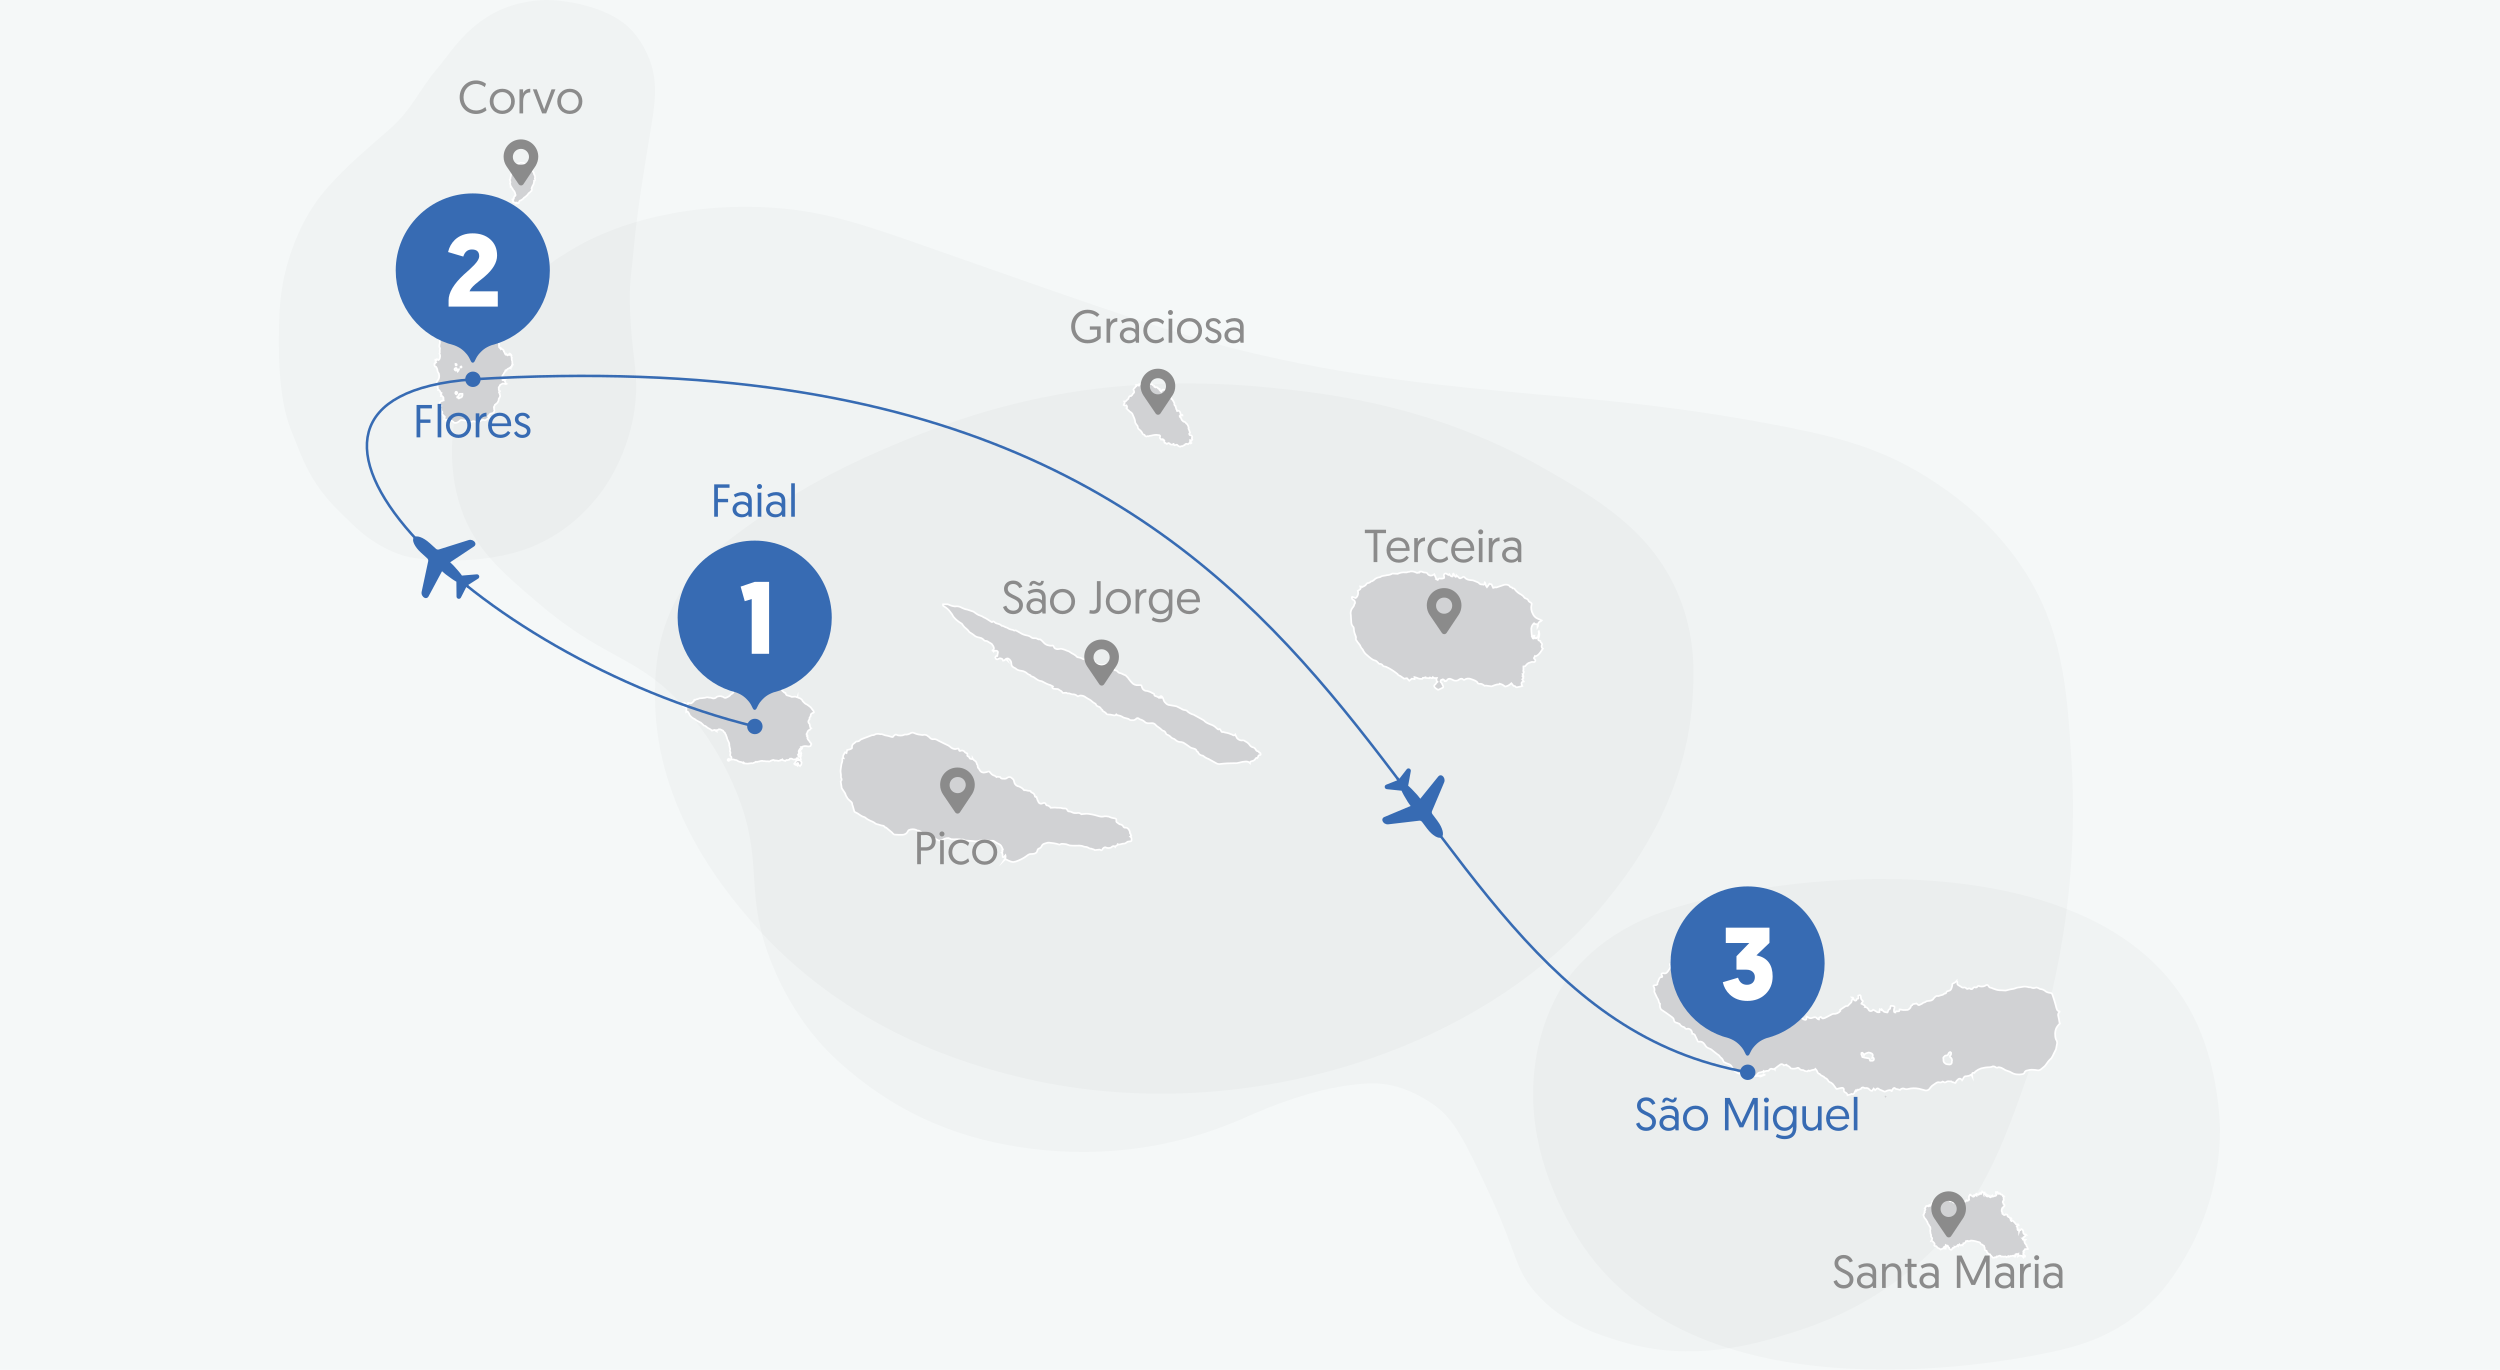 <?xml version="1.0" encoding="UTF-8"?><svg id="Page" xmlns="http://www.w3.org/2000/svg" viewBox="0 0 730 400"><defs><style>.cls-1{fill:#010101;isolation:isolate;opacity:.02;}.cls-1,.cls-2,.cls-3,.cls-4,.cls-5,.cls-6{stroke-width:0px;}.cls-7{stroke:#fff;stroke-width:.5px;}.cls-7,.cls-8{stroke-miterlimit:10;}.cls-7,.cls-3{fill:#d1d2d4;}.cls-8{fill:none;stroke:#376bb3;stroke-width:.75px;}.cls-2{fill:#376bb3;}.cls-4{fill:#8b8b8b;}.cls-5{fill:#fff;}.cls-6{fill:#f5f8f8;}</style></defs><rect id="Background" class="cls-6" y="0" width="730" height="400"/><g id="Shadows"><path class="cls-1" d="m95.618,54.789c-5.87,6.612-8.568,13.426-9.85,16.731-3.373,8.703-3.913,16.124-4.115,19.025-.607,12.751-.202,26.042,3.238,34.812,3.576,8.973,5.802,16.124,15.18,24.962,2.833,2.631,7.758,8.636,17.541,11.874,4.183,1.417,23.276,3.373,37.781-2.564,10.39-4.25,16.866-11.469,20.307-16.124,1.484-2.024,9.445-13.291,10.052-29.01.27-6.881-1.282-11.739-1.754-23.276-.337-8.636.27-10.12,1.079-18.755,1.012-11.469,3.171-23.68,4.655-32.991,1.484-8.905,2.564-14.842,0-21.926-2.024-5.397-5.127-8.568-5.87-9.31C176.981,1.492,163.758-.127,159.17.008c-19.025.607-26.379,13.898-31.169,19.632-6.207,7.286-7.219,11.806-14.235,18.081-7.219,6.342-12.279,10.457-18.148,17.069Z"/><path class="cls-1" d="m168.278,72.128c-5.33,3.103-16.124,9.513-24.76,22.331-6.612,9.783-8.905,18.89-9.715,22.331-1.147,5.127-3.913,18.216.945,32.046,4.048,11.469,11.402,17.878,22.331,27.189,20.307,17.339,29.415,15.18,43.245,31.102,2.429,2.766,9.378,11.199,14.572,23.815,8.231,20.037,2.564,28.066,9.243,47.158,2.159,6.072,8.028,20.509,20.914,32.046,15.112,13.628,32.046,21.589,52.421,24.76,20.712,3.238,43.65,1.484,66.521-8.771,7.084-3.171,19.497-8.096,31.034-9.378,5.735-.675,13.156-1.484,23.883,6.004,5.735,4.048,9.108,10.997,15.517,24.76,8.905,18.958,7.758,23.006,14.1,30.09,7.894,8.973,18.013,12.009,24.76,14.1,21.049,6.342,39.4.675,49.52-2.429,6.274-1.956,22.129-7.016,37.376-20.375,18.283-16.057,24.76-34.542,32.518-56.873,4.588-13.223,14.91-46.686,12.144-90.336-1.349-21.454-2.699-38.725-14.572-56.334-9.783-14.572-22.331-22.668-27.189-25.772-13.83-8.771-26.649-12.009-42.233-15.045-31.439-6.139-54.782-7.826-70.434-9.243-26.986-2.429-55.861-5.06-88.38-13.088-19.025-4.723-39.872-12.076-81.566-26.716-27.593-9.648-39.265-14.37-58.762-15.045-30.764-.945-49.25,9.243-53.433,11.671Z"/><path class="cls-1" d="m258.344,131.025c-16.529,7.084-27.998,14.033-36.904,20.375-10.727,7.624-17.878,12.818-23.343,22.466-6.881,12.144-6.881,24.018-6.814,30.562.337,31.844,20.509,55.794,27.998,64.497,28.133,32.586,64.767,42.233,77.653,45.404,64.497,15.989,136.685-7.489,171.834-50.936,6.342-7.826,23.41-28.943,25.434-58.965.472-6.881,1.079-17.878-3.845-30.09-7.691-19.16-23.883-28.673-39.872-37.781-32.046-18.148-62.001-21.589-79.339-23.343-29.482-3.036-51.746.27-58.155,1.282-25.097,4.048-43.178,11.671-54.647,16.529Z"/><path class="cls-1" d="m483.544,266.968c-18.823,7.219-26.244,19.16-28.201,22.466-1.214,2.091-5.937,10.525-7.286,22.938-2.496,22.264,7.556,40.209,10.997,46.281,33.328,59.302,132.097,37.983,141.947,35.689,7.556-1.754,18.553-4.992,28.538-15.45,1.552-1.619,18.62-20.037,18.688-48.912,0-1.012-.135-16.462-6.612-30.832-25.434-56.334-125.755-44.595-158.071-32.181Z"/></g><path id="Flores" class="cls-7" d="m149.549,105.471c0-.067-.068-.135-.068-.202,0-.135,0-.27-.068-.337s-.068-.202,0-.27h0c.068-.067.068-.135.068-.202,0-.067-.068-.067-.135-.135-.068-.135-.068-.27,0-.405.068-.067.068-.202,0-.27h-.405c.135-.202.202-.27.068-.337l-.202.135-.068-.135-.135.135c-.068.067-.068.135-.135.135-.135,0-.135.067-.202.135,0,0,0,.067-.068.067-.135-.135-.202-.202-.27-.337-.135.202-.202.202-.337.067-.135-.202-.202-.405-.27-.607,0-.067-.068-.135-.135-.202l-.068-.067c0-.135,0-.27-.068-.337h0c0-.067-.068-.135-.135-.135h0s-.068,0-.068-.067c-.068-.067-.068-.135-.202-.135h0l-.202-.067c0-.135-.068-.27-.202-.337,0,.067-.068.067-.068.135-.068.067-.135.067-.135.135q-.068-.067-.068-.135c0-.135-.135-.202-.202-.27s-.068-.135-.068-.202c.068-.067,0-.202,0-.27-.068-.067-.068-.135.068-.202v-.135c-.068-.135-.135-.202-.135-.337-.068-.135-.068-.202.068-.27-.068-.067-.068-.202-.135-.27l.135-.067c-.135-.135-.202-.27-.337-.405-.068-.135-.068-.202.068-.202h.135c.068-.067.068-.135.135-.202,0,0-.068-.067-.135-.067-.068-.067-.202-.135-.202-.202,0-.135-.135-.202-.135-.337,0,0-.068-.067-.135-.067h-.135c-.135,0-.202-.067-.202-.202v-.27c0-.135-.068-.27-.068-.405,0-.067.068-.067.068-.135l.068-.067c0-.067,0-.135.068-.135.135-.135.135-.337.068-.472,0-.067-.068-.135-.068-.202,0-.135-.068-.202-.135-.27-.068-.067-.135-.067-.202-.067l-.068-.067c0-.135-.068-.202-.135-.202,0-.067,0-.135-.068-.135q-.135,0-.202-.135c0-.067-.068-.135-.135-.202-.135.067-.135.135-.135.27.068.135-.068.202-.135.202-.068.067-.135.067-.135,0-.135-.067-.135,0-.135.067,0,.135-.068.27-.202.405s-.337.202-.54.202c-.135,0-.27,0-.337.067s-.135.067-.202.067h-.27c-.068,0-.135-.067-.202-.135q-.202-.067-.135-.27c.068-.067.135-.202.068-.337l-.135.067c-.135-.067-.202-.202-.337-.27-.068-.067-.202-.067-.202,0-.135.135-.27.27-.337.405-.068.067-.068.202,0,.337v.067h-.135c-.202.067-.405-.067-.54-.202-.068-.067-.135-.135-.202-.27h-.068c-.135-.067-.202-.135-.337-.202-.135.135-.202,0-.27-.067-.135-.202-.27-.202-.472-.337-.068-.067-.202-.067-.27,0-.068.067-.202,0-.27-.067-.135-.135-.135-.27,0-.337s.135-.067.337.067c0-.067,0-.135.068-.202.135-.135-.068-.337,0-.472l-.068-.067c0,.27-.27.27-.405.27v.202c-.27.067-.607-.067-.742-.337l-.135.067-.068-.202c0-.067-.068-.067-.068-.135s-.068-.135-.068-.202c.068-.067.202-.067.27-.135l-.27-.405v-.067c0-.067-.068-.135-.068-.135l-.068.067h0l.068-.067h-.135l-.27-.405s0-.067.068-.067c-.135-.135-.27-.337-.202-.54h.202c.068-.067.068-.135.135-.202,0-.135-.068-.27,0-.405.068-.202,0-.202-.135-.27-.135,0-.202-.067-.337-.067-.068,0-.068-.067-.135-.067h-.135v.202c0,.067-.135.067-.202.067,0,.135.135.202,0,.337-.068.067-.135.202-.202.27s-.135,0-.27,0c-.068,0-.135.067-.202.067h-.675c-.202,0-.472-.067-.675-.067-.135,0-.27,0-.405-.067v-.27l-.607.067-.068.202h-.945c-.068.135,0,.27.068.405s.202.27.135.472v.067c.068,0,.135,0,.202.067.202.135.337.405.202.675v.067c0,.067-.068.202-.068.27s-.068.067-.068.135c-.068.202-.135.405-.27.607-.068.067-.135.067-.202,0s-.068-.067-.135-.067h0l.202.202c-.068,0-.135.067-.202.135s-.135.067-.135.135c-.135.27-.202.607-.27.877-.068.135-.135.27-.202.337-.27.202-.54.337-.81.337-.068,0-.135,0-.135.067-.068.135-.068.27,0,.405v.202c0,.067-.135.135-.202.202-.202.202-.472.202-.742.337-.135.067-.27.135-.27.337,0,.135,0,.202-.135.135v.27q-.202.135-.135.337c.068.202.068.405,0,.675v.607c-.068.202-.135.472-.135.675-.068.202,0,.405.068.607.135.135.135.337.068.54-.068.27-.068.607,0,.877q0,.067-.068.135c-.068.067-.068.202,0,.337.135.202.135.472.135.742-.068.202-.068.405-.135.607-.068.202-.202.337-.337.405l-.337-.202s-.068,0-.135-.067l-.135.067v.27h-.068v-.067c0-.067-.068-.135-.135-.135l-.135.067c0,.067.068.135.068.202.068.067.135.135.135.202h0l-.135-.135v.067c.068.135.068.202.135.337-.068,0-.135,0-.068.067v.067c-.068.067-.135.135-.202.202h-.068c-.068.135-.202.202-.068.405q-.135.135,0,.27l.068.067c0,.202.135.27.337.27,0,0,.068,0,.068.067.135.202.202.337.27.54.068.27.135.607.202.877,0,.067.068.135.135.202.068.067.135.202.202.337v.337h0s0,.067.068.067v.067c.068.54-.068,1.079-.405,1.484-.202.202-.337.405-.27.675,0,.135.068.337.135.472,0,.067.068.135.068.202,0,.135.068.337.068.472q0,.067-.068.135c.135.067.135.135.068.27-.068.135,0,.202.068.27.135.067.135.135.068.27.202,0,.337.135.405.27.068.135.202.202.202.337v.067c.135.067.202.202.337.27l-.135.202.068.135-.135.067c0,.135-.068.27.135.337l-.068.135h.337l.068.067c0,.135.068.135.135.135,0,0,.068,0,.068.067.068.135.135.202.135.337,0,.067,0,.135-.068.135,0,0-.068,0-.068.067s0,.067.068.135.135.202.135.27c-.068,0-.202,0-.202.067-.135.202-.27.135-.405.135-.068,0-.135,0-.202.067,0,.067,0,.135-.068.135-.135.067-.202.135-.27.27,0,.067-.068.067-.068.135v.135c0,.067-.068.135,0,.135.068.067.135.27.337.27.135.067.202.202.135.405,0,.067-.068.067-.068.067-.135.067-.202.135-.337.135,0,.067,0,.202.068.27,0,.067.135.067.202.067l.068.067c.068.135,0,.337.068.472,0,.067,0,.135-.135.135l-.068.067c0,.067.068.067.068.067.135.067.202.067.337.135.068.067.135.202.135.27-.068.135-.135.202-.27.27-.068.067-.135.067-.135.202l.202-.135c.135.135.202.27.337.472h.068l.405.405-.135.067s.068.067.068,0c.068-.067.135,0,.135.067.068.067.068.202-.068.337-.068.067-.068.135-.135.27h.202q.068,0,.068.067.135.202.337.202v.135c.068-.067.068-.135.135-.202.068-.067.202-.067.337,0,.068.067.202.067.27.135.135.067.337.067.54.067,0,0,.068.067.135.067s.068.067.135.067c.135,0,.27.067.337.135.135.135.337.27.472.405.068.067.135.067.135.067.202,0,.472,0,.675-.067.337-.135.607-.337.81-.54s.405-.27.675-.202c.202,0,.405.067.607.067.337.135.742.202,1.079.202.135,0,.337.067.472.135s.27.067.337.067h.068c.068.067.202.067.337,0h0c.135-.135.405-.202.607-.135.337.135.742.202,1.147.067h.068c.27-.067.472-.135.742-.202l.068-.067c.27-.202.607-.27.945-.135.135.067.202.067.337,0,.202-.067.337-.202.54-.337.135-.135.27-.135.405-.135.27,0,.54-.135.675-.337v-.067c-.068,0-.135.067-.202.135s-.135.067-.202.135c-.068-.067-.135-.135-.135-.202q-.202.067-.337-.337l.202-.067c.068-.135.135-.202.135-.27.068-.135.202-.27.337-.337.068-.067.202-.135.337-.135.202,0,.405-.067.607-.202.068,0,.135-.135.135-.202h0c0-.067,0-.135.068-.202h0c.068,0,.068-.067.068-.135.068-.135,0-.27-.068-.337-.068-.135-.068-.337,0-.54-.135-.067-.068-.135-.068-.27.068-.067.068-.202.135-.27.068-.067.068-.135.068-.202,0-.067.068-.067.068-.135h0c.135-.067.202-.135.337-.27.135-.135.337-.27.472-.405h0c0-.067.068-.135.068-.202.068-.067.135-.135.135-.202.068-.202.135-.472.135-.742q0-.067.068-.067c.135-.067.068-.27.202-.27h0c.068-.135,0-.27.135-.337v-.067c0-.135,0-.202-.068-.337s-.068-.27-.068-.405c0-.067,0-.135-.068-.135-.202-.067-.135-.202-.135-.337q0-.202.27-.202v-.067c-.135-.067-.27-.067-.27-.135-.068-.135-.068-.27-.068-.472v-.337c-.068-.067,0-.202.068-.27s.135-.067.135-.135c0,0,.068-.067.068-.135,0-.202.202-.405.405-.472.135,0,.202-.067.27-.135.135-.135.337-.135.54-.067h.068c.135,0,.27.067.405.135.068.067.135,0,.27-.067-.135-.067-.202-.135-.27-.27v-.067c.068-.067,0-.135-.068-.202-.135-.067-.135-.135-.068-.27v-.135c-.135-.067-.27-.202-.405-.135-.068,0-.068.067-.135.067-.135,0-.135-.067-.202-.135v-.135c.135-.067.202-.067.337-.135h.135c-.135-.067-.27-.135-.405-.202-.068-.067-.135-.135-.135-.202v-.405c0-.135.068-.27.202-.405.135-.067.202-.202.202-.337,0-.067.068-.067.068-.135.135-.202.405-.405.405-.742,0-.067.068-.135.068-.135l.27.067v-.135c.135-.135.27-.202.405-.337.135-.067.27-.135.405-.202.068,0,.135-.067.202-.067,0-.202.135-.067.202,0,0-.067.068-.202.068-.27.068,0,.135,0,.27-.067.068-.135.068-.202,0-.337,0-.067,0-.202.135-.202h.068c.068,0,.135,0,.135-.067-.068,0-.068-.067-.135-.067l-.068-.944m-14.842,1.821c-.068.067-.202.067-.27-.067-.068-.067,0-.202.202-.27.135.135.202.202.068.337m-.675.54c0,.067-.068.135-.068.135-.068.067-.068.202-.135.27-.068.067-.135.202-.202.27-.068-.135-.068-.337,0-.472l.068-.067c.068-.067.068-.135.135-.135s.135-.067.202-.067t0,.067m-.675-1.349c0,.067-.068.135-.068.202-.068.067-.135,0-.202,0-.135-.135-.068-.27-.068-.472.135,0,.337.067.337.27m-.202.945c.135,0,.27.202.27.337h0c0,.405-.135.405-.405.472-.068,0-.337-.337-.337-.405,0-.135.27-.405.472-.405m5.802,4.048c0-.067,0-.202.135-.27.135,0,.202.067.27.202,0,.067-.068.202-.135.202-.202,0-.337-.068-.27-.135m-5.802,3.643c-.068-.067-.135-.202-.202-.27v-.067c0-.27.135-.472.337-.405.068,0,.202.135.202.202.068.135,0,.337-.135.405,0,.067-.068.27-.202.135m1.552.944l-.27.067c-.068,0-.202,0-.27.067l-.135.135h-.068c0-.067-.068-.135-.068-.202h-.135v-.067c-.068,0-.202-.067-.27-.067v-.067l.202-.067v-.067q.202-.067.068-.202c.068-.067.135-.067.202-.135,0-.337.135-.472.405-.472h.675c.067.405-.068.81-.337,1.079"/><path id="Corvo" class="cls-7" d="m156.228,52.376q0-.067-.068-.135v-.067c0-.067,0-.202.068-.27v-.202c0-.067-.068-.135,0-.202h0c0-.067-.068-.135-.068-.202-.068-.135-.135-.27-.202-.405s-.068-.202-.068-.337c0-.067,0-.135-.068-.202h0c-.202-.135-.337-.405-.27-.675,0-.135.068-.27-.068-.337v-.067c0-.135-.068-.202-.068-.337-.202.067-.405.067-.607,0h0c-.135,0-.202-.067-.27-.202l-.068-.067c-.135-.067-.202-.202-.337-.27-.068-.067-.068-.135-.135-.135l-.068-.067c-.202-.067-.337-.202-.472-.27-.068-.067-.202-.135-.27-.135s-.135,0-.135-.067c-.135-.067-.27-.135-.405-.135-.202,0-.337,0-.54-.067h-.068c-.135,0-.202.067-.27.135-.068.067-.135.067-.135,0-.068,0-.135,0-.202.067s-.135.135-.202.135c-.135.067-.27.067-.405.067s-.27,0-.472-.067c0,0-.068,0-.068-.067s-.068-.067-.068-.067h0c-.068,0-.135.067-.27.067h-.068c.068.067.135.067.202.135s.135.135.202.135c0,0,.068,0,.068.067v.472c0,.27-.068.54-.27.742,0,.067-.068.067-.068.135-.135.202-.27.472-.405.675-.135.202-.27.472-.337.675,0,.067-.068.135-.068.202v.337c0,.067-.068.135-.068.202,0,.067-.068.135-.068.202v.27c0,.135-.068.337-.202.405v.067c0,.067,0,.202.068.27,0,.067.068.135.068.135.068.202.068.472-.068.675v.067c.068.27.202.472.202.742h0c.068-.067.135,0,.135.067.068.202.135.337.27.472.068.067.068.135.135.202,0,.067.068.135.068.202.135.135.27.337.405.472.135.202.202.405.27.607v.067c0,.135.068.27.135.405v.135c0,.067-.068.135-.135.202h-.068c-.068-.067-.135,0-.135.067s-.068.067-.068.135c-.068.067-.068.202-.068.27.068.135,0,.27-.135.27v.27q0,.067-.068.067c-.068,0-.135-.067-.202-.067h-.068v.067q0,.067.068.067c0,.067.068.067.068.135.068.067.135.067.135.135s-.068.067-.068.067l-.068.067c-.068.067-.068.135,0,.135h.068c.068,0,.135,0,.135.067s.068.067.135.067.068,0,.135.067l.068.067h.135s.068,0,.068.067c.068-.067.135-.135.337-.135v.135c.068-.067.068,0,.135,0s.068.067.135.067.068-.135.202-.067v.135c.068,0,.135-.067.202-.135,0-.067.068-.135.068-.135.068-.067.068-.202.202-.202h-.068q-.068,0-.135.067c0-.067,0-.135.068-.202q.068-.067.135-.135s.068,0,.068-.067c.27-.067.472-.135.675-.337,0,0,.068,0,.068-.067.135-.067.27-.202.337-.337,0,0,0-.067.068-.067.068-.067.135-.135.202-.135h0c.068-.067.202-.202.337-.27h0c.135-.135.337-.27.472-.405.068,0,.068-.067.068-.135,0,0,0-.067.068-.067.135-.202.27-.337.405-.472,0,0,.202-.067.202-.135.068-.067.135-.067.135-.135s.068-.067.068-.067c.068,0,.068-.067.068-.067.068,0,.135-.067.135-.067h0c.068,0,.068-.067.068-.067,0-.067.068-.135.068-.202.068-.135.068-.27,0-.405,0,0,0-.067-.068-.067,0-.067,0-.202.068-.27.068-.135.135-.27.202-.472.068-.135.202-.337.27-.472.068-.067.068-.135.068-.202.068-.27.135-.54.135-.81v-.067c.337,0,.337-.202.27-.405m-5.33-1.754c0-.202.135-.337.337-.405l.068-.067h.068c.135.067.202.067.337,0-.068.135-.068.202,0,.337.068,0,.068.067.135.067.068-.135.135-.202.068-.337-.068-.067,0-.135.068-.202h.068c.135,0,.202,0,.337.067.068,0,.068.067.068.135s0,.135.068.202c0,0,.068.067.135.067s.068,0,.068.067,0,.135-.135.202c-.068,0-.135.067-.135.067h-.068v-.27q0-.135-.135-.135c0,.135-.135.135-.202.202-.068,0-.068.067-.068.135s.068.202.135.202c-.068,0-.135.067-.202.067,0,0-.068,0-.068-.067,0,0-.068-.067-.068,0h-.068c-.068,0-.135,0-.135-.067v-.27c0-.067,0-.135-.068-.202l-.068.067v.135l-.135.067c.068,0,.068.067.068.067l.068-.067v.135c-.068.067-.202.067-.27.067h-.068c-.202-.135-.202-.202-.202-.27"/><path id="Faial" class="cls-7" d="m224.638,199.113l.202-.067c.068.067.068.202.135.202s.135,0,.202-.067c.068,0,.068-.067.135-.067l.068.067c.068,0,.135,0,.202.067.068,0,.202.067.27.135.202.135.405.27.607.405.068,0,.068.067.135.067.202.067.405.135.607.202.068,0,.135.067.135.202h0c-.068.27.068.54.337.675.068.067.202.135.27,0h.068l-.068.135c.068.067.202.067.27.135s.068.135.068.202c.068.067.068.135.135.202v.067c.202.202.472.405.675.607,0,0,.068.067.068,0,.202-.067.27.135.27.27.068.27.27.54.607.54.202.067.405.135.675.202.135.067.337.135.472.202h.068c.27,0,.607-.067.877-.067.202,0,.337.067.472.135.068,0,.202.135.27-.067,0,.202.135.202.27.27.405.067.742.27,1.012.54,0,.067.068.067.068.135.068.135.135.202.202.337.202.202.405.405.607.607,0,.067.135.067.202.135.337.135.607.337.877.54.202.135.405.337.607.472.135.135.27.337.405.54.068.067.135.202.202.27.135.135.27.337.337.54.068.135-.068.27-.27.27-.135.067-.27.135-.405.202-.068.067-.135.067-.135.135-.068.067-.068.202-.135.337v.337c0,.067-.068.135-.135.135s-.202.202-.202.27v.472l-.068.067c-.202.27-.405.607-.202.945.068.067.135.202.202.27.068.067.135.202.135.27,0,.135,0,.337.068.472,0,.135.068.27.135.405.068.067.135.135.202.202-.135.067-.27.067-.202.202-.068.067-.068.135-.135.202h0c-.068,0-.135.067-.135.067-.202,0-.337.202-.472.337-.068.067-.135.202-.135.337,0,.067,0,.135-.068.135-.135.135-.202.337-.202.54,0,.067.068.135.135.135.135.067.202.067.135.202v.27h-.068l.135.202c-.202.27,0,.472.135.675.068.135.202.27.337.405.068.135.135.27.202.337.068.067.068.135.135.135.135.135.202.27.27.405,0,.067,0,.135-.068.135-.068.067-.068.135-.068.202,0,.135-.068.27-.202.27-.27.135-.607.135-.877.067-.472-.135-1.012-.067-1.484.135-.068,0-.068.067-.135.067.068.067.135.202.135.27v.135c-.135.202-.27.337-.472.472q0-.067.068-.135c.068-.067.135-.135.202-.27q.135-.135,0-.27l-.068-.067c-.202.202-.405.472-.54.675-.068.135-.135.27-.202.405-.068.135,0,.202.068.27s.135.202.135.27v.27c0-.135-.068-.27-.068-.472q-.135.067-.068.675h-.202c.068.135-.068.27.068.405h0c0,.067,0,.202.068.202.135.067.27.067.405.067l.135-.135c-.068,0-.135-.067-.135-.067q0-.067.068-.135h.135c.068-.337.135-.675.135-.945.068.135.068.27,0,.472-.068.202-.135.472-.202.675,0,.27,0,.472.068.742-.202-.067-.337.067-.405.202v.135c.135.067.27.135.337.202.202.135.27.337.337.54,0,.067-.068.135-.068.135.068.202-.068.337-.135.54,0,0,0,.067-.068.067-.135,0-.135.067-.202.202-.068-.067-.202-.067-.27-.135l-.068-.067c0-.202-.068-.27-.202-.337.068-.202-.068-.405-.202-.337-.068.067-.202.135-.202.202,0,.067.068.202.068.202.135.067.068.202.068.337l-.405-.337-.135.135-.202-.135c.068-.067.068-.135-.068-.202.068-.067.135-.135.135-.202q.068-.067.068-.135c.135-.405.472-.675.877-.675h.068c0-.202-.068-.337-.135-.54-.068-.067-.202-.135-.337-.067-.068,0-.135.135-.135.202,0,.067,0,.135-.135.135-.202,0-.472.067-.675.067-.135,0-.27-.067-.337-.135-.135-.067-.337-.135-.472-.135-.068,0-.202.135-.27.067,0,0-.068.067-.068.135,0,.135-.068.135-.135.135h-.135c-.202.067-.337.202-.54.067-.068,0-.135,0-.202.067q-.135.067-.202.202c-.202-.067-.337,0-.54-.135-.068-.067-.135-.067-.202-.067s-.135-.067-.202-.067h-.068v-.135c-.135.067-.202.135-.337.202,0,0,0-.067-.068-.067s-.068,0-.068.067c-.068.067-.202.067-.27.135-.135.067-.27.067-.405.067-.068-.067-.135-.067-.27-.067h-.135c-.068-.067-.202-.067-.27-.067s-.135,0-.135.067c-.135.067-.202.067-.27-.067l-.068-.067c-.068,0-.135-.067-.202-.067s-.135,0-.27.067h-.068c-.27.067-.472.202-.742.337-.068,0-.135.067-.202.067h-.068c-.135-.135-.337-.067-.54-.067s-.472,0-.675-.067h-.202c-.135,0-.337,0-.472-.067h-.135c-.27.067-.54,0-.81.202h-.068c-.202-.067-.337.067-.54.135h-.068c-.068,0-.068-.067-.135-.067-.068-.067-.135-.067-.202,0-.135.135-.337.27-.54.27q-.068,0-.135.067c-.135.135-.27.135-.472.067h-.135c-.337.067-.742.067-1.079.135h-.135c-.202,0-.472-.067-.675-.067-.068,0-.135-.067-.202-.135v.135h-.135q-.135,0-.202-.135c0-.067-.135-.135-.27-.202-.202-.067-.472-.067-.675-.135-.068,0-.135-.067-.202-.067h0c-.202,0-.337-.202-.472-.27-.202-.135-.472-.202-.675-.202-.068,0-.135,0-.202-.067-.135-.067-.27-.135-.405-.067h-.135c-.27,0-.472,0-.675.135-.135.067-.337.067-.337.202,0,.135-.337.067-.405-.067s0-.337.135-.405h.068c.135-.135.202-.135.337.067,0,.067.135.135.202.067h.068c.068-.067.135-.067.202-.135.135-.27.135-.54-.068-.742-.202-.135-.27-.405-.202-.675,0-.135.068-.27.068-.405,0-.067-.068-.202-.068-.27-.135-.135-.135-.337-.068-.472.068-.27.068-.472-.068-.742,0-.135-.068-.202-.068-.337,0-.067,0-.135-.068-.27,0-.067-.135-.135,0-.202v-.202c0-.202-.068-.337-.135-.54-.135-.202-.202-.472-.337-.675v-.067q0-.067-.068-.135c0-.067-.068-.067-.068-.135-.068-.337-.135-.607-.27-.877,0-.067-.068-.135-.068-.202,0-.135-.068-.202-.135-.27s-.135-.202-.135-.27c-.068-.135-.068-.27-.27-.337-.068-.067-.135-.135-.202-.202-.068-.27-.27-.337-.472-.405-.135-.067-.27-.135-.405-.202-.135,0-.27-.067-.472-.067l-.068.067c-.202.067-.337.202-.54.27,0,.067-.068.135-.068.202l-.068-.067h-.135v-.202h-.337c-.068-.135-.202-.067-.337,0-.135,0-.202.067-.337.067q-.068,0-.135.067l-.135-.135c-.068-.067-.202-.135-.27-.202-.068-.067-.202-.135-.337-.202-.337-.202-.675-.27-.877-.607,0-.067-.135-.067-.202-.067-.068-.135-.202-.202-.337-.202s-.27-.067-.337-.202c-.068-.067-.135-.135-.202-.202-.202-.202-.405-.337-.607-.54-.202-.067-.472-.202-.675-.337-.068-.067-.202-.067-.27-.135-.202-.135-.405-.202-.54-.337-.135-.135-.337-.27-.54-.337-.27-.135-.472-.27-.675-.472-.135-.135-.27-.27-.405-.405-.068-.067-.068-.135-.135-.202-.068-.135-.135-.337-.202-.472-.068-.135-.135-.27-.202-.337-.068-.067-.135-.135-.202-.135q-.202-.067-.405.067c0-.067,0-.135.068-.202,0,0-.068-.067-.068-.135.135-.067.135-.202.068-.337v-.135c.135-.202,0-.472-.202-.607h0l-.27-.135v.135c-.135,0-.27-.067-.337-.202-.135,0-.202-.067-.202-.202v-.202c.068-.067.068-.135.135-.135l-.27-.135v-.067h.27v-.202l.337-.067c.202.135.405.27.54.405.068.067.202.067.27.067.135,0,.27-.202.27-.337h0v-.135c.135,0,.27,0,.337.067.27.067.54.135.81-.135.135-.135.27-.27.405-.337.068-.067.135-.135.135-.202,0-.067-.068-.202.068-.27.068-.067.135,0,.27,0v-.067h.202c.068,0,.068-.135.135-.135h.202c.202-.067.405-.135.607-.202q.068,0,.135-.067c.472,0,.877-.067,1.349-.135.135,0,.27,0,.405-.067.337-.135.675-.135,1.012,0h.135c.27,0,.472,0,.742.135s.607.135.877,0c.135,0,.202-.067.27-.135.068,0,.068-.067.135-.135l.068-.067s.068-.067.135-.067.135,0,.202-.067c.337-.067.675-.135,1.012-.067.068,0,.135,0,.135.067.068,0,.202.067.27.067s.068.067.135.067c.135.067.202.135.337.202.202.135.54.067.742-.067.27-.135.472-.202.742-.405.135-.067.202-.202.27-.27.135-.202.337-.337.54-.405.135-.067.202-.135.27-.27.202-.337.405-.675.675-1.012s.54-.675.742-1.012c.135-.202.337-.472.405-.742s.202-.472.27-.742c.068-.067.068-.202.135-.27.202-.27.54-.54.81-.742.27-.202.54-.405.742-.54.068-.067.202-.135.27-.202.068-.067.135-.135.202-.202.068-.067.135-.067.202-.067h.54c.068,0,.202.067.27.067.135,0,.27.067.405.135h.337c.27-.067.54,0,.742.202.068.135.27.135.405.135.27,0,.54,0,.742.135.068.067.135.067.27.135.202.067.405.135.607.202h.337c.135,0,.27.067.337.135.202.135.337.27.54.472.068,0,.135.067.135.067.337.539.405.607.472.674"/><path id="São_Jorge" class="cls-7" d="m318.212,192.299l.202.405c.135-.202.27-.337.405-.54l.337.135c-.068.202-.135.405-.27.607.068,0,.135.067.202.067.135,0,.337.135.337.27,0,.202.135.337.337.202v.337c.81.135,1.619.607,2.496.405.068,0,.135,0,.202-.067.405-.337.945-.27,1.282.135.202.202.337.405.54.607.068.067.135.135.202.202.337.202.675.405,1.012.607.068.067.135.135.202.067.405,0,.607.337.81.54.068.067.135.135.27.202.472.067.945.27,1.417.54.202.067.405.135.54.202.068.067.135.202.202.27.27.202.472.405.607.675.27.405.607.742.877,1.079.472.607,1.282.945,2.091.81h.135c.675-.067.675.067.81.607.135.607.675,1.079,1.349,1.079.135,0,.202.067.337.067.27.067.54.202.81.27.135.067.202.135.337.202.135.067.27.135.405.202.202,0,.337.135.337.337,0,.27.27.472.54.472.135.067.337.135.405.202.202.135.54.135.742-.067.135-.202.405-.202.54-.067l.135.135c.202.27.337.607.405.945.135.405.405.742.742,1.012.135.135.337.27.54.337.068.067.202.067.27.067.27.067.472.067.742.135.405.067.81.135,1.214.202.068,0,.202.067.27.067.27.135.54.27.81.405.337.202.675.337,1.012.54.202.067.337.135.54.135.202.067.405.067.54.135.54.607,1.282,1.012,2.024,1.214.067,0,.202.067.27.135.877.472,1.687.945,2.564,1.417.202.135.337.202.472.405.472.405,1.079.675,1.619.877.202.067.337.135.54.202.607.27,1.079.675,1.552,1.147.135.135.27.202.405.067.202-.135.337-.067.405.135.067.135.135.202.202.337.135.202.202.472.54.337h.135c.337.135.742.202,1.147.27.337.067.675.202,1.012.337.202.067.405.135.607.27.27.135.472.27.742-.135.135.27.202.54.337.742.067.202.202.405.405.54.405.337.945.54,1.484.405.202,0,.405.067.54.202.067.067.202.135.337.202.405.202.81.54,1.079.945.27.405.675.675,1.147.742.202.067.405.202.54.472.202.337.405.675.877.675.067,0,.135.067.135.135q.067.337.405.337c.067.135.135.202.135.337,0,.067,0,.135-.067.202-.067.067-.135.067-.27.067-.202,0-.405.202-.405.405v.067c0,.067-.067.135-.135.202-.067.067-.067.135-.135.202-.135-.135-.337-.067-.472.135-.202.405-.607.675-1.012.742-.27.067-.675.135-.675.54-.337-.337-.81-.472-1.349-.405-.54,0-1.012.135-1.552.27-.54.135-1.012.27-1.552.202-1.484,0-2.969.067-4.453.27-.27,0-.607-.067-.81-.202-.675-.337-1.282-.742-1.956-1.079-.067-.067-.202-.135-.337-.202-.607-.202-1.079-.472-1.552-.877-.067-.067-.202-.135-.337-.135-.472-.067-.945-.337-1.147-.81-.067-.135-.135-.337-.337-.337-.067,0-.067-.135-.135-.202-.067-.27-.337-.54-.607-.607-.27-.135-.607-.135-.945-.27-.27-.135-.54-.27-.742-.472-.54-.405-1.079-.742-1.619-1.079-.337-.135-.742-.202-1.147-.202-.405-.067-.81-.27-1.147-.607-.202-.202-.472-.337-.742-.405-.202-.067-.405-.202-.54-.337-.27-.337-.675-.607-1.079-.742-.202-.067-.337-.202-.405-.337-.135-.472-.472-.81-.945-.877-.135-.067-.27-.135-.337-.27-.337-.337-.742-.607-1.147-.877-.068-.067-.135-.135-.202-.135-.202-.202-.405-.405-.607-.607-.337-.27-.742-.337-1.147-.27-.607,0-1.214.135-1.754-.337-.405-.405-.945-.675-1.484-.81-.135-.067-.202-.067-.27-.202-.27-.202-.607-.202-.81.067-.27.27-.675.472-1.079.405h-.472c-.135,0-.337-.067-.405-.202-.068-.067-.202-.135-.337-.202-.405-.135-.877-.202-1.282-.337-.202-.067-.405-.202-.607-.337-.135-.067-.27-.135-.472-.202-.27-.067-.54-.135-.877-.202-.135-.067-.202-.135-.27-.202-.27.405-.675.27-1.012.202-.472-.135-.945-.202-1.417-.202-.27,0-.472-.135-.607-.405-.27-.202-.472-.405-.81-.54-.135-.067-.337-.135-.202-.337,0,0-.068-.135-.135-.135-.202-.135-.337-.27-.405-.472-.135-.202-.337-.337-.607-.405-.337-.067-.607-.27-.742-.607-.068-.202-.27-.337-.472-.405-.337-.202-.607-.405-.877-.675-.135-.135-.27-.202-.472-.337-.405-.202-.742-.405-1.147-.675-.405-.337-.945-.54-1.552-.54-.202,0-.405.067-.607.202-.135.067-.27.067-.337-.067-.337-.337-.877-.54-1.349-.472-.27,0-.54-.135-.742-.202-.202-.135-.405-.135-.607-.067-.135,0-.202,0-.27-.067-.068-.135-.27-.135-.405-.135-.27,0-.54.067-.81.067-.068,0-.135-.067-.135-.135-.202-.337-.472-.54-.81-.675-.135-.067-.27-.202-.405-.27-.068-.067-.135-.067-.27-.067-.27,0-.607-.067-.877-.067s-.54-.135-.607-.337c.068-.067.135-.202.202-.337-.27-.135-.472-.27-.742-.405-.742-.202-1.484-.54-2.159-.945-.202-.135-.472-.27-.742-.27-.472-.067-.945-.337-1.282-.607-.405-.337-.81-.607-1.349-.742-.135-.067-.27-.067-.27-.27,0,0-.135-.135-.202-.135-.27-.067-.472-.202-.675-.337-.472-.472-1.147-.81-1.822-.877-.675-.067-1.282-.27-1.754-.742-.068,0-.068-.067-.135-.067-.27-.067-.54-.27-.742-.472-.202-.202-.27-.472-.27-.742,0-.675-.337-1.282-.945-1.552-.202,0-.405-.067-.54,0l.202.405c-.068-.067-.202-.067-.27-.135-.135,0-.337,0-.337.067-.135.27-.337.202-.472.27h-.068c-.068-.54-.472-.607-.877-.675-.068,0-.202,0-.27.067-.607.405-.945.27-1.147-.337.068-.135.202-.27.337-.405h.27c.068-.337.135-.742.202-1.147,0-.135-.27-.405-.472-.405s-.472,0-.675.067l-.135.202c-.135-.135-.202-.27-.337-.337,0,0,0-.067.068-.067.135-.135.337-.202.337-.337.068-.27,0-.54-.135-.81-.068-.135-.202-.27-.27-.405-.135-.27-.337-.405-.607-.54-.27-.135-.607-.337-.877-.54-.068-.067-.202-.067-.337-.067-.27,0-.54-.067-.675-.27-.202-.202-.405-.405-.675-.54-.202-.067-.472-.135-.675-.202-.607-.067-1.214-.337-1.619-.742-.337-.27-.675-.472-1.012-.675-.135-.067-.27-.202-.337-.27-.202-.337-.54-.675-.877-.945-.472-.337-.877-.81-1.214-1.349-.068-.067-.135-.202-.27-.202-.81-.472-1.552-1.079-2.159-1.821l-.068-.067c-.202-.472-.54-.945-.877-1.349-.472-.675-1.147-1.282-1.889-1.687-.27-.135-.337-.337-.27-.607h1.147c.135,0,.27,0,.405.067.54.27,1.147.472,1.754.54.135.067.27.067.405,0,.607-.067,1.214.067,1.754.405.54.27,1.079.472,1.619.54.607.202,1.214.405,1.822.607.337.202.607.472.945.675s.675.405,1.012.472c.405.135.742.27,1.079.54.27.135.54.202.81.405.337.202.607.405.945.607.135.135.337.202.54.337h.135c.068-.067.202-.202.27-.202.202.067.337.135.472.27.27.337.675.337,1.079.472.27.067.54.202.81.405.068,0,.135.135.135.135.607,0,.945.472,1.484.54.202.067.405.202.607.337.27.135.54.202.81.27.135.067.27,0,.405.067.202.202.472.27.742.135.068,0,.135,0,.202.067.405.202.742.405,1.079.607.675.472,1.484.742,2.361.877.27.067.54.202.742.337.337.337.81.472,1.282.405.202,0,.337,0,.472.067.337.135.607.405.945.27h.135c.337.27.675.54.945.877.607.742,1.619,1.079,2.564.945.135-.067.27,0,.337.135.135.27.27.607.54.742s.607.202.945.135c.337-.067.742-.135,1.147,0,.202.067.472.135.675.202.405.202.81.337,1.214.472.337.202.607.405.945.607.27.135.54.27.81.472.135.067.27.135.337.27.202.27.472.405.742.405.405.067.81.202,1.147.405.068.067.202.135.337.135.337,0,.675.067.945.27.135.067.337.067.472.067.202,0,.27-.067.27-.27-.067.068 0-.135.068-.27m20.779,11.064c-.068.135-.135.27-.27.405h.54c-.135-.135-.202-.27-.27-.405"/><path id="Pico" class="cls-7" d="m280.027,218.61v.337c0,.202.135.337.27.337.068,0,.135,0,.202-.067.337-.135.742-.067,1.012.135.202.337.54.54.945.675v.337c-.068.27,0,.472.337.54.135.067.27.27.337.472.068.135.135.202.27.202s.202.067.337.067h.27v-.135c.068.135.202.27.337.405s.337.27.54.405c.135.135.202.27.27.472,0,.202.135.405.27.607.068.067.068.27.068.405,0,.202.068.405.202.54.202.135.337.337.405.607.337.54.945.742,1.484.607.337-.067.675-.135,1.012-.27.135-.067.27,0,.337.067.135.135.27.337.405.472.27.337.675.607,1.079.675.202.067.337.27.54.405.337-.202.742,0,1.079,0,0,0,.068,0,.068.067.068.27.405.405.675.405.472,0,.945.135,1.349-.27.405-.337.945-.27,1.282.067.135.135.337.27.472.405.135.202.202.472.27.742.068.54.472,1.012.945,1.214.472.067.945.337,1.349.607.202.202.472.405.607.607h.472c.405.135.877.202,1.282.202.068,0,.135.067.135.067.068.27.27.405.472.472.405.135.675.472.742.877.068.337.202.405.472.337,0,.067.068.067.068.135.135.54.337,1.012.607,1.484.202.337.675.472,1.079.27.135-.067.27-.135.337-.135.27-.067.607.067.675.405.068.202.27.405.54.337.135,0,.27.067.405.202.135.067.202.135.27.202.068.067.135.135.202.27.337,0,.81-.067,1.214-.067.472.067.877.067,1.349.067.472-.067.877.27,1.349.202h.337c.27,0,.472.202.607.472.068.27.405.472.675.405.135,0,.337.067.472.135.337.202.742.337,1.214.337h.337c.472-.067.877-.135,1.282.27.068.135.405,0,.607,0,.607-.067,1.282-.135,1.889,0,1.012.135,1.956.405,2.901.675.472.135.945.135,1.417,0,.405-.067.742,0,1.147.067.135,0,.202,0,.27.067.54.27,1.147.405,1.687.472.27,0,.472.27.405.54v.067c-.068.27.068.54.27.607.202.135.337.27.54.405.068.067.202.135.337.135.405.067.742.27.877.607.135.27.405.405.675.337.337,0,.607.135.81.405.27.337.472.675.472,1.147,0,.067,0,.135.068.202.135.135.27.202.135.405,0,.067.068.135.135.202-.068.067-.068.202-.202.27.405.27.337.675.337,1.079,0,.135-.068.202-.27.27-.202,0-.405.067-.54.067-.27,0-.54.135-.742.337-.202.202-.405.27-.675.27s-.54.067-.742.135c-.337.135-.742.202-1.079.067q0,.067.068.135c-.135.067-.337.135-.472.27-.135.135-.27.202-.337.337-.202-.27-.607-.27-.877-.067-.135.067-.202.202-.337.27-.472.202-1.012.202-1.484,0-.202-.135-.405-.067-.607.067s-.405.337-.472.607c-.135.135-.337.202-.472.067h0c-.068-.067-.202-.135-.337-.135-.405.067-.81.067-1.214.135h-.202c-.135-.202-.405-.202-.607-.27-.27-.067-.472-.27-.742-.135q-.068,0-.135-.067c-.405-.27-.81-.472-1.349-.472-.068,0-.202-.067-.27-.067-.877-.405-1.754-.27-2.631-.27-.54,0-1.012,0-1.552-.067-.337-.067-.607-.27-.945-.337-.472-.067-.945-.135-1.417-.135-.135,0-.337.135-.472.202-.068.067-.202.067-.27,0-.202-.067-.405-.135-.675-.202-.54-.135-1.079-.202-1.687-.27-.27-.067-.54-.067-.877-.067-.27.067-.472.135-.742.202-.135.067-.27.067-.405.135-.202.067-.405.202-.54.405-.202.337-.337.81-.877.945-.337.067-.472.405-.54.675-.068.472-.54.81-1.012.877-.27.067-.54.067-.81.067-.337,0-.607.067-.877.27-.877.675-1.754,1.214-2.766,1.619-.54.27-1.079.405-1.619.472-.472-.067-.877-.202-1.282-.405-.068-.067-.202-.067-.27-.135-.202-.135-.472-.202-.675-.337,0,0-.135.067-.27.202.27-.405.405-.877.27-1.349-.27.27-.337.742-.81.54-.068-.405.135-.877-.27-1.282.27-.135.27-.27.135-.54q-.135-.337.202-.337v-.067c-.27-.405-.337-.945-.742-1.282-.27-.202-.472-.337-.81-.472-.405-.202-.742-.472-1.079-.675-.068-.067-.135-.067-.202-.067h-1.417c-.135-.202-.472-.135-.742-.135-.54,0-1.079.067-1.552.067h-.202c-.607.27-1.282.27-1.956.135-.675-.067-1.349-.067-2.091-.135-.202,0-.337-.067-.54-.135-.202-.135-.337-.27-.607-.135h-.068c-1.012-.27-2.024,0-3.036-.135-.135,0-.202-.067-.337-.135-.202-.067-.337-.135-.54-.202-.405,0-.81.067-1.214.27-.135.067-.337.135-.472.27-.54.27-1.147.27-1.619-.067-1.079-.675-2.294-1.214-3.576-1.484-.202-.067-.337-.135-.472-.27-.337-.202-.607-.405-.877-.675-.202-.135-.472-.27-.675-.202-.068,0-.202-.067-.337-.135-.068-.067-.202-.067-.27-.135-.607-.202-1.282-.202-1.956.067-.068.067-.135.067-.202.135-.068.067-.135.202-.202.337-.27.607-.945.945-1.619.945-.742,0-1.484,0-2.226-.067-.135,0-.202-.067-.27-.135-.202-.135-.337-.337-.472-.472-.54-.472-1.147-.945-1.687-1.417-.068-.067-.135-.067-.202-.067,0,0,0,.067-.068.067l-.135-.202c-.202-.27-.472-.405-.81-.405-.472-.067-.945-.337-1.484-.405-.337-.067-.54-.27-.81-.472-.337-.202-.742-.405-1.147-.54-.607-.27-1.147-.607-1.619-1.012-.068,0-.068-.067-.135-.067-.405-.067-.742-.27-1.079-.472-.54-.405-1.079-.742-1.687-1.012-.068-.067-.135-.067-.135-.135-.135-.405-.202-.81-.337-1.214-.068-.135-.068-.337-.135-.472s-.135-.27-.135-.405c0-.337-.135-.607-.405-.81-.337-.27-.607-.54-.877-.81-.068-.067-.135-.135-.135-.202-.135-.202-.27-.472-.405-.675-.068-.202-.135-.405-.202-.54,0-.067,0-.135-.068-.202-.337-.472-.607-.945-.945-1.417,0-.067-.068-.202-.068-.27,0-.135-.068-.337-.068-.472-.068-.405-.135-.877-.202-1.282,0,0,0-.067.068-.067.27-.27.27-.675.068-.945h0c-.068-.067-.068-.202-.068-.337.068-.405,0-.742-.068-1.147-.068-.337-.068-.675,0-1.079.068-.472.135-.945.202-1.417.068-.202.135-.405.202-.675,0-.067.068-.202.068-.27v-.607c0-.135,0-.337.337-.27-.337-.742.202-1.147.472-1.687.135.067.27.135.405.202.068-.337.135-.607.202-.877.472-.067.945-.202,1.349-.472.068,0,.068-.202.068-.337-.068-.472.202-.945.607-1.147.202-.135.337-.27.54-.472.068-.067.135-.067.27-.067.405,0,.742-.135.945-.405l.135-.135c.607-.27,1.282-.54,1.889-.742.472-.202.945-.337,1.417-.54.068,0,.135-.067.202,0,.27,0,.472-.067.675-.202.202-.135.472-.202.675-.202.472-.067.877.202,1.349.067.068,0,.202.135.337.135.405.202.81.27,1.214.337.337.067.675.135,1.012.27.068,0,.135.067.27.067.405.135.405.067.607-.27.135-.135.337-.202.472-.337.202-.135.337-.067.54.067.135.067.337.135.54.135.27,0,.607.067.877,0,.135,0,.27-.067.472-.135.135-.067.27-.067.405-.135.607.067,1.147-.067,1.687-.405.337-.202.742-.202,1.079,0,.742.337,1.484.472,2.294.54h.135c.607-.202,1.214,0,1.619.405.202.135.405.27.54.472.27.27.675.405,1.079.337.337-.067.675.067.945.202.202.135.405.27.607.337.877.472,1.822.877,2.766,1.349.202.135.405.27.54.405.337.337.81.54,1.349.607.81-.203.945-.136,1.147-.136"/><path id="Graciosa" class="cls-7" d="m336.967,112.69c0,.067.068.135.135.27h.135v-.067c.068.067.068.135.135.202.068.067.135.067.202,0q.202-.135.337.067h.068l.068.067c0,.135.068.135.135.202.068.135.27.135.405.135v.27c.068.067.068.135.135.202v-.067c.068,0,.202-.067.27,0s.068.135.135.27c.068-.135.27-.135.27-.337,0-.067.068-.135.202-.067.135.067.27,0,.337-.135v-.067c0,.067.068.067.068.135.068.135.202.135.337.135,0,0,.068,0,.068-.067,0,0,.068-.067,0-.067.135.067.27.202.405.27.068.067.068.135.068.202,0,.067-.068.135-.135.135-.068.067-.202.067-.27.067-.202,0-.27.067-.202.27.135,0,.202,0,.202.135s.27.27.405.202h.27c.135,0,.202,0,.27.202.068.135.135.202.202.27q.068.067.068.135c.068.27.202.472.337.742.068.067.202.202.27.27.135.202.27.337.337.54.068.135.135.202.202.337.068.067.068.202.068.337-.068.337.135.607.405.742,0,.135-.068.27,0,.337.068.135.135.27.135.405s.068.202.135.27.135.135.068.27c0,.067,0,.135.068.135h.068q.068,0,.135-.067c.135-.067.27-.067.405.067.202.135.337.337.337.607.068.405,0,.27.337.405.068,0,.202.067.27.135v.067l-.472-.202-.27.337q.202.067.27-.135c.068.202,0,.27-.27.27-.068.202.068.337.202.405h.068c.068.135.135.27.135.337.068.135.068.202.135.337,0,.067.135.067.135.135.068.067.135.135.202.202.135.067.202.27.405.202h.067c.202.135.405.337.54.54,0,.067.067.135.135.135.135,0,.202.067.202.202,0,.135.202.27.202.405s.067.27.135.405h0c-.135.27,0,.472.135.742.067.135.067.27.135.405,0,.067.067.135.067.135.135.135.067.337-.067.405h0c-.135.067-.135.202-.067.337.067.202.202.27.405.27.135,0,.27.067.337.202q0,.067.067.135c.067.135.067.27,0,.337h-.067c-.067.067-.067.135,0,.202.067.135.135.202.135.337,0,.067-.067.202-.135.202h-.472c.067.135.067.202.135.27l-.202.067c.067.135.135.27.202.337h0c.067.067.135.067.202.135l-.067.067-.337-.067v.067c-.135-.067-.27-.067-.337.067,0,0,0,.067-.067.067-.067.135-.135.202-.27.135-.337-.202-.675-.067-.877.202v.067c-.067.067-.135.135-.202.067-.135,0-.202.067-.27.135-.135.202-.202.202-.405.135-.135-.067-.27.067-.405.135-.068,0-.135.067-.135,0-.202-.067-.405-.135-.54-.27-.068,0-.068-.067-.135-.135-.068-.135-.27-.202-.405-.135h0c-.068,0-.135.067-.202.067s-.135.067-.202.067h-.135c-.068-.067-.135-.135-.135-.27,0-.067-.068-.135-.068-.135-.068,0-.135,0-.135.067-.068,0-.135.135-.135.135h-.472c-.202,0-.27-.202-.472-.337-.135-.135-.27-.135-.405-.067h0c-.135.067-.202.135-.337.202h-.135c-.068-.067-.135-.202-.27-.27h-.202c-.068,0-.135-.067-.135-.135v-.135c-.068-.067-.068-.202,0-.337.068-.067,0-.135-.068-.202h-.27c0-.067.068-.202-.068-.27s-.27-.067-.405,0c-.068,0-.135.067-.135.067-.068-.135-.068-.202-.202-.202l-.068-.067c-.135-.135-.135-.337-.068-.472s.068-.27,0-.405c-.135-.135-.27-.135-.405-.135-.202,0-.405-.067-.607-.067-.27,0-.54,0-.81.067-.135.067-.27,0-.405.067-.202.067-.472.135-.742.135-.135,0-.202.067-.337.135h-.202c-.135-.067-.27-.067-.405.067-.068.067-.202,0-.27-.067s-.135-.135-.27-.202v-.067c0-.135-.068-.202-.202-.202-.202,0-.405-.135-.472-.337-.068-.135-.135-.27-.202-.405-.135-.202-.27-.337-.472-.54-.202-.202-.472-.337-.607-.607-.068-.067-.068-.202-.068-.337,0-.202-.068-.337-.202-.472-.202-.202-.337-.472-.472-.675,0-.067-.068-.135-.068-.135,0-.405-.135-.81-.27-1.214-.135-.27-.27-.607-.405-.945-.068-.27-.202-.54-.472-.742-.135-.135-.337-.27-.472-.337-.068-.067-.135-.067-.135-.135-.27-.202-.472-.472-.675-.675-.068-.067-.068-.135-.135-.202.068-.067.135-.067.135-.135.068-.135.068-.27,0-.405-.068-.067-.068-.202-.135-.27-.202.067-.337.067-.54.067-.135,0-.202-.135-.337-.202,0-.067.068-.067.068-.135.135-.067.337-.337.27-.54,0-.067-.068-.135-.135-.27.135,0,.27-.067.405-.067.135-.067.27-.202.337-.337h0l.472-.405h0c0-.135.135-.27.135-.405.068-.135.135-.337.337-.405h.068c.068.067.135,0,.202,0,.068-.067.135-.067.202-.135.135-.067.202-.202.27-.337,0-.135.135-.202.202-.27.202-.135.337-.337.27-.54,0-.135-.068-.337-.135-.405s-.135-.202,0-.337c0-.067.068-.067.068-.135.135-.135.202-.202.337-.337.068-.135.202-.27.27-.405.068,0,.135.135.202,0l-.135-.135v-.27c.068,0,.135.067.135.067.135.135.202.135.27,0h-.135c.068-.067.202-.067.337,0h0l.068.067s0-.067.068-.067c.068.067.135.202.202.067,0-.135-.068-.202-.068-.337.135,0,.202,0,.27.067.068.135.135,0,.202-.067.135,0,.337.067.54.067s.337-.135.405-.337l.135-.067.068.067.068-.067c.068,0,.135-.067.202,0,.135,0,.202.067.337.135s.27.067.337-.135h.068l-.068.135.068.067c.068.135.202.202.337.135h0c.068,0,.135-.067.202,0h.068c.202-.067.405,0,.54.135h.068c.203.337.337.27.472.405-.068.068,0,.068,0,0"/><path id="Terceira" class="cls-7" d="m414.553,167.269c0-.135-.067-.202-.067-.337.27-.067.472-.067.742,0,.337.202.675.27,1.079.27.202,0,.405.067.472.27.27.472.877.742,1.417.54.202-.067.405-.202.607-.337.202.472.405.877.607,1.349l-.067.067.472.27s.067,0,.067-.067c.135-.472.472-.405.81-.337.337,0,.607,0,.945-.135.067-.135.067-.27.067-.405-.135-.202-.135-.405-.067-.607.067-.27.337-.405.607-.337.067,0,.135.067.135.067l.54.337.27-.202c.067.135.202.27.337.405s.337.27.54.27.202-.27.202-.405-.135-.405.135-.472c.135.27.337.54.472.81.202.27.27.27.405-.067,0,0,.067-.067.067-.135.135.135.27.202.405.337.135.135.27.27.405.405q.067.067.135.067c.27-.135.607-.135.877-.405.135-.202.405,0,.54.135.54.675,1.282.742,2.091.81.27,0,.472.067.742.202.405.135.81.337,1.147.472.067.067.135.067.202.202.202.27.607.405.945.337.067,0,.135,0,.202.067q.337.135.405-.202c0-.135.067-.27.067-.337l.067-.135c.067.067.135.202.135.27.067.405.202.81.472,1.147.27-.337.54-.675.742-1.012l.607.202c.135.27.27.607.472,1.012l.27-.067c.135-.067.337-.202.472-.067h.202c.742-.27,1.484-.472,2.226-.742.472-.135,1.012-.067,1.417.135.135.067.202.27.27.337.067.067.202.202.337.202.135.067.405,0,.405.27l.067.067c.337-.067.607.135.742.405.472.607,1.079,1.079,1.754,1.417.337.202.675.472.877.81.067.067.135.135.202.202.135.067.337.135.472.202.27.067.54.337.607.607.067.135.202.27.337.337s.27.135.405.27c.202.135.27.337.135.54-.202.945-.067,1.889.405,2.699.27.607.742,1.079,1.349,1.349.405.135.742.337,1.214.54-.067.067-.135.135-.202.202-.202.067-.337.202-.54.27-.202.202-.337.472-.337.742s0,.54-.135.742v-.81l-.877-.135c0-.067-.067-.135-.135-.202-.472.405-.742.945-.81,1.552,0,.675.067,1.282.135,1.956,0,.067.202.135.337.135h.405q-.27.472-.607.405c.067.135.135.337.202.405.27.135.405,0,.54-.337.067.067.202.202.27.27.067.067.067.135.135.067.067,0,.135-.067.135-.135.067-.135.135-.27.337-.27.067,0,.135-.135.135-.202.067-.202-.067-.472.202-.54v-.202c0-.27-.067-.472-.067-.742,0,0,0-.067.067-.067,0,.135,0,.202.067.337.135.607.067,1.214-.202,1.754-.202.405-.067.675.405.742.067,0,.135.067.135.067,0,.337.337.472.472.742.067.067.067.202.067.27-.27.405-.202.945.202,1.214-.54.742-.877,1.552-1.687,2.024-.202.135-.405.27-.607.135l-.202.405c-.135.135-.135.27,0,.405l.067.067c.27.135.337.54.135.742l-.067.067c-.067.067-.202.135-.337.067-.27-.067-.54-.067-.81.067-.202.067-.405.135-.607.202-.135.067-.202.135-.337.202-.135.135-.337.27-.472.472-.067.067-.135.202-.202.27l-.54.067v1.012c-.067.202-.135.405.067.54l.067.067c-.067.202-.202.472-.27.675h-.067c.067.135.135.337.202.54l-.27.067c.067.135.135.27.27.472-.135.135-.202.27-.337.405l.405.607c-.675.135-.81.472-.405,1.349-.472.135-.945.202-1.417.337-.202.067-.472,0-.607-.202-.067-.067-.135-.202-.202-.135-.337.067-.472-.202-.607-.405l-.337-.405c-.27.27-.607.472-.945.675-.27.135-.54.202-.81.27h-.067c-.27-.202-.54-.337-.81-.54-.067,0-.067-.067-.135-.067-.202-.067-.472-.135-.675-.202-.067.202-.202.202-.472.202h-.27c-.54.135-1.079.337-1.552.54h-.202c-.337-.067-.675-.067-1.012-.135-.202-.067-.405-.067-.54-.067s-.27.067-.405.067c-.067-.067-.067-.202-.202-.202-.202-.135-.405-.27-.607-.337-.202-.067-.472-.067-.742-.067-.202,0-.337-.067-.405-.27-.135-.27-.405-.472-.675-.607-.472-.202-.945-.405-1.417-.54-.54-.202-1.214-.135-1.687.202-.135.135-.337.135-.405,0h0c-.27-.337-.81-.337-1.147-.067-.54.472-1.349.54-1.956.135-.135-.067-.337-.135-.472-.202-.472-.27-1.079-.067-1.282.405q-.202.27-.607.202c0-.067.067-.135.067-.202l-.54-.337c-.135.337-.337,0-.472.067-.067.202-.27.337-.27.54s.27.337.337.472c.202.337.337.675.472,1.012,0,.135,0,.27-.135.337-.405.202-.877.405-1.282.607h-.135c-.405-.27-.877-.472-1.079-.945-.067-.202,0-.337.135-.472.202-.135.337-.27.405-.472.067-.135.27-.27.405-.405-.337-.27-.405-.742-.202-1.147-.405,0-.81.135-1.147-.202-.067.135-.135.27-.202.27-.135,0-.337-.067-.472-.135s-.27-.202-.405.067v.067c-.202,0-.405,0-.607-.067-.135-.067-.472.202-.472-.202-.27.067-.472.135-.675.202,0,0,0-.067-.067-.067l-.202.337c-.27,0-.54,0-.877-.067-.27-.067-.472-.135-.742-.27-.202-.067-.405-.135-.675-.202,0,.202.067.337.067.607l-.81-.135-.742.607-.675-.742-.877.135c-.135-.135-.202-.202-.337-.27-.405-.337-.877-.607-1.349-.81-.067,0-.067-.135-.135-.202,0-.067-.067-.135-.135-.135-1.012-.81-2.159-1.552-3.373-2.091-.135-.067-.27,0-.405-.067-.135-.067-.337-.067-.405-.202-.202-.405-.675-.607-1.079-.54-.135-.135-.27-.27-.405-.405-.135-.135-.202-.202-.337-.337s-.337-.202-.54-.27c-.405-.067-.742-.27-1.079-.54-.405-.27-.81-.675-1.214-1.012-.54-.405-.945-.945-1.214-1.552-.067-.135-.202-.27-.337-.405s-.202-.337-.337-.54c-.067-.202-.135-.405-.27-.54-.405-.472-.742-.945-1.079-1.484-.067-.135-.067-.27,0-.337.067-.27,0-.607-.135-.877-.27-.607-.472-1.282-.472-1.956,0-.337-.135-.607-.405-.81-.202-.27-.337-.675-.337-1.012-.067-.742-.067-1.484-.135-2.159,0-.202-.067-.337-.067-.54,0-.675.27-1.282.675-1.754.202-.202.337-.472.405-.81,0-.067,0-.135.067-.135.27-.337.135-.607,0-.945-.067-.135-.202-.202-.337-.27-.27-.067-.472-.405-.472-.675,0-.202.067-.27.202-.202.337.135.607.27.945.337.607-.472.877-1.349.607-2.091.202-.135.472-.27.675-.472.202-.202.202-.472.067-.81l.607.067v.067c.405-.202.877-.337,1.147-.81.135-.202.337-.405.607-.337.27-.067.54-.202.742-.472.337,0,.607-.202.877-.405.405-.472,1.012-.742,1.619-.81.135,0,.27-.067.337-.135.202-.135.472-.27.742-.27.27-.067.607-.067.877-.135.067,0,.135-.067.135-.067.54,0,1.079-.135,1.552-.405.067,0,.135-.067.202-.067.405,0,.877.067,1.282.067h.202c.675-.337,1.417-.472,2.159-.405.27,0,.54.067.742-.135.067-.067.202,0,.27,0,.135,0,.27-.067.337-.067s.067-.067.135-.067c.54-.067,1.012,0,1.484.202.27.135.54.337.81.135.405.067.472.067.472.067"/><g id="São_Miguel"><path id="Path_423" class="cls-7" d="m483.907,286.944c.067-.068.135-.135.202-.202.135-.337.202-.675.405-1.012.135-.202.27-.472.607-.405.27.068.337-.202.202-.405-.067-.068-.135-.135-.135-.202,0-.135-.067-.405.067-.472.135-.068.337-.068.472-.068.337.135.742.068,1.012-.202.202-.202.337-.405.472-.607.202-.27.405-.607.54-.944.135-.135.067-.337-.067-.472h0c-.135-.135-.135-.405,0-.54q.067-.068.135-.068c.135-.068.27-.068.472-.135-.135-.202-.202-.337-.337-.472,0-.135-.067-.337-.067-.54-.067-.135,0-.337.135-.405.202-.135.405-.337.675-.472.202.202.067.607.405.607.202,0,.472.068.54-.135.202.068.405.202.607.27.202.068.472.202.742.202.135,0,.337,0,.405-.068.607-.405,1.214-.877,1.889-1.349.27-.202.472-.405.54-.742.135-.472.607-.81,1.079-.675h0c.675.068,1.282.27,1.821.675.202.135.405.202.675.202.405.068.742.27,1.012.472s.54.405.81.607c.135.068.337.135.472.202.067.135.135.135.405-.068,0,.607.135.675.742.877.135.068.337.135.472.27.202.068.337.135.54.202.135,0,.27.135.337.27.135.27.405.472.742.54.607.135,1.147.405,1.687.607.135.068.337.068.472.068-.067.202.067.337.202.472.202.135.337.337.472.54.135.337.405.607.742.675.135.068.202.135.27.27.067.337.135.742.202,1.079,0,.54.202,1.012.54,1.417.135.135.337.135.54.202q.472.135.405.607c-.067.405,0,.81.202,1.214.067.202.337.405.472.607.067.135.135.27.135.405.067.405.067.877.202,1.282.135.405.607.675,1.012.54h0c0-.135-.067-.27-.067-.472,0-.068,0-.135.067-.202.067,0,.135,0,.202.068.135.068.27.202.405.27v-.27c.27,0,.337.135.27.337,0,.135-.067.337-.067.472,0,.068.067.135.067.27,0,.068.067.068.067.135,0,.472.405.607.675.81.067.068.202,0,.27,0,.27-.068.54,0,.742.202.202.135.405.27.607.405.202.135.405.135.607,0h.27c.067,0,.202.068.27.135.337.202.742.202,1.147.068h.27c.472.202.877.472,1.349.675.337.135.742-.068.945-.337.067-.135.202-.202.337-.202q.405,0,.675-.27c.135.135.27.27.337.405l.135-.068.81.405h0c.337.472,1.012.472,1.282.944.135.27.472.337.742.27.202-.068.405-.068.607-.135.067,0,.202,0,.202.068.067.068.067.202,0,.27-.135.202-.067.337.202.405.202.068.405.068.607.135h.135c.135.27.405.27.675.337.472.202.877.472,1.214.81.202.135.405.202.675.202.202-.068.27-.202.27-.405v-.068q-.135-.27.067-.54c.135.068.27.135.405.27.405.27.877.337,1.282.135.337-.135.607-.202.945-.135.067,0,.202.135.27.202.135.135.27.27.405.337.067.068.135.068.27.068v-.405l.472-.337h.067c.202.135.405.472.607.472.405-.068.742-.202,1.079-.405.54-.27,1.079-.54,1.687-.877.067-.068.202-.068.337-.068.742.068,1.552-.27,2.024-.877,0,0,0-.068-.067-.135,0-.068-.067-.068-.067-.135.54-.337,1.079-.742,1.619-1.079.067-.068.135-.068.202-.068.27.068.607-.068.742-.337l.472-.472c.202-.135.405-.405.405-.742,0-.068,0-.135.067-.202.202-.202.27-.472.067-.675l-.067-.068c.27,0,.405.068.405.337.067.337.337.607.675.607.067,0,.202-.135.202-.135,0-.337.202-.405.472-.472.067,0,.135,0,.135-.068,0-.27-.067-.54-.067-.81.135-.068.27-.068.405-.135s.337.135.337.27c0,.337.067.607.135.944,0,.068.135.135.202.202.135.068.202.202.27.27.067.135,0,.202-.135.337s-.202.337-.27.472c.27.135.54.27.742.405.202.135.405.27.27.54.54.068.945.405,1.147.944.067.135.27.27.472.27.337,0,.607-.135.81-.405.27.135.54.337.81.472.27.27.675.337,1.012.27,0-.27,0-.607.067-.877l.405.202c0-.068,0-.135.067-.202q.067.068.135.068c.202.27.405.472.675.675.135.068.337.068.54.135h.202c.202.202.27.068.337-.135s.135-.405.27-.607c.067-.135.27-.202.405-.27.067-.202.067-.472.135-.742,0-.068.067-.135.135-.135.27,0,.607.068.877.135.202.068.202.337.067.675-.067.27-.135.54-.067.81,0,.202.135.337.337.337h.067c0-.337.202-.405.54-.337h.135c.472,0,.54,0,.54-.54h.27c.607.202,1.282.202,1.956.135.405,0,1.012-.607,1.079-.944,0-.202.135-.405.337-.405.067,0,.135-.068.135-.135.067-.27.27-.202.472-.27.202,0,.405-.068.675-.135.135.135.27.202.405.337s.337.202.54.068c.27-.135.54-.27.81-.405.067,0,.067-.135.135-.135.067-.068.202-.068.27-.135.202-.068.405-.068.54-.202.202-.202.472-.27.742-.27.607-.068,1.214-.068,1.552-.675.202-.27.472-.54.81-.742.067-.068.202-.068.202-.068.337.202.675-.068,1.012-.135.27-.068.472-.135.742-.202.135-.068.202-.135.27-.202s.135-.068.202-.135c.27.068.472-.135.54-.405h0c.067-.202.135-.202.27-.27.27-.068.54-.135.81-.27.135-.135.27-.27.337-.472s.135-.405.202-.607c.067-.202.067-.337.067-.54,0-.135,0-.27.202-.337.135-.068.202-.135.337-.202.067,0,.135-.068.202-.068.202-.135.337-.337.54-.54v.135c.27.068.202.337.202.54-.067.27.135.54.337.607.202.135.472.27.675.405.27.202.54.405.945.27.27-.068.54.068.675.27.135.135.337.202.54.068s.472-.135.675.068c.202.135.337.068.54,0,.067-.068.135-.068.135-.135.202-.337.54-.472.877-.27.067,0,.202-.068.27-.068.067-.068.135-.135.202-.202.337-.337.337-.27.742-.068.337.068.675.068,1.012,0,.27-.068.607-.202.877-.405.202-.068.405,0,.472.135s.202.202.27.337c.067.202.337.337.54.337.067,0,.135,0,.27.068.27.135.607.27.877.337.337.135.607.202.945.27.337.068.675.068,1.012.068.405,0,.742.068,1.147.068.202,0,.405-.068.607-.135.27-.068.54-.135.81-.202.675-.068,1.282-.202,1.889-.472.337-.068.675-.135.945-.135.27-.068.472-.068.742-.135.607-.135,1.282-.068,1.889.135h.27c.135,0,.27,0,.405.068.337.202.81.202,1.214.068.27-.135.54-.068.81.068.27.202.607.337.945.337.337.068.675.202.945.405.405.405.945.607,1.552.675.337,0,.675.202.742.607.135.405.27.81.405,1.214.202.742.472,1.417.607,2.091.067.337.135.607.27.877.067.337.27.472.81.675,0,.068-.067.135-.135.202-.337.27-.405.742-.27,1.147.135.607.27,1.214.337,1.754.067.135.067.27.135.405-.202.135-.337.27-.472.472-.405.472-.675.944-.81,1.552-.135.607-.135,1.214-.067,1.821.067.337.135.742.337,1.012.202.337.27.81.135,1.214-.135.472-.135,1.012-.27,1.417-.202.472-.472.944-.675,1.349-.135.337-.27.675-.472.944-.067.135-.135.202-.202.337-.675.607-1.214,1.282-1.687,2.024-.135.202-.337.405-.54.54-.27.202-.54.472-.81.675-.337.27-.675.337-1.079.27s-.742-.135-1.147-.135c-.675-.068-1.417.068-2.091.27-.135.068-.27.202-.337.27-.067.068-.135.135-.135.27-.135.27-.405.472-.675.472-.472.068-.877.135-1.349.068-.607,0-1.282-.202-1.821-.54-.675-.472-1.552-.472-2.226-1.012-.405-.27-.877-.472-1.349-.54h-.202c-.337.202-.742.135-1.012-.135-.27-.135-.675-.202-.945,0-.27.068-.472.135-.742.135-.81,0-1.619.135-2.361.337-.607.202-1.079.472-1.619.877-.135.135-.27.27-.337.405-.607-.068-.81.135-.675,1.012-.067-.135-.135-.27-.202-.472h-.067c-.337.202-.675.405-1.079.405-.202.068-.337.068-.54.068s-.405.135-.54.337c-.135.27-.27.54-.472.81-.067-.135-.135-.135-.202-.202-.202-.27-.607-.337-.877-.135l-.067.068c-.27.27-.607.472-.742.944,0,.135-.135.202-.337.068-.135-.068-.202-.068-.337-.135-.202,0-.337,0-.472-.202,0-.068-.135-.068-.202-.068h-.54c-.337-.068-.675,0-.945.202-.202.202-.54.135-.742-.068-.067-.068-.27-.068-.27-.068-.27.27-.675.337-1.012.202-.337-.068-.675.068-.945.27-.337.27-.742.472-1.079.742-.202.202-.405.405-.607.675-.337.607-1.012.877-1.687.607-.54-.135-1.012-.27-1.552-.405-1.012-.202-2.159-.202-3.171.068-.405.135-.877.068-1.282-.135-.405-.068-.81.068-1.079.405-.27-.068-.472-.135-.742-.202-.202-.068-.54,0-.675-.27-.135-.202-.54-.068-.675.202-.135.202-.27.405-.337.607h-.067c0-.337-.27-.27-.472-.27-.27,0-.472.068-.742.135-.202.068-.405.202-.607.27-.067.068-.202.068-.27,0-.337-.135-.607-.27-.945-.405-.27-.068-.54-.202-.742-.405-.135-.135-.405-.135-.54,0h0c-.135.135-.337.27-.472.405-.135-.135-.202-.27-.405-.472-.202.27-.337.472-.472.675-.135,0-.202,0-.337-.068s-.337-.135-.405-.27c-.27-.405-.742-.54-1.147-.472-.202.068-.27,0-.405-.068-.337-.202-.742-.135-.945.202v.068c-.067.068-.135.135-.27.135-.135.068-.337.135-.54.202l-.135-.068-.405.405-.135-.27c-.135.135-.202.27-.27.405-.067.135-.135.337-.202.472-.135.27-.405.337-.607.27-.135-.068-.337-.068-.405.068-.067.135-.337.068-.472.135-.135.068-.27.068-.472.135-.067-.337-.27-.607-.54-.742-.54-.27-.607-.405-.54-1.012,0-.202-.337-.472-.607-.405-.472.068-.945.202-1.417.337-.067,0-.135,0-.202-.068-.27-.337-.472-.675-.742-1.012-.202-.337-.54-.607-.877-.81-.337-.068-.607-.27-.742-.54-.202-.405-.54-.675-.945-.81q-.067,0-.067-.068c-.337-.472-1.012-.472-1.349-.944,0-.068-.067-.068-.135-.135-.472-.068-.607-.472-.742-.81-.135-.202-.27-.472-.472-.675-.27.337-.607.27-.877.337s-.54.135-.81.27c-.27-.202-.472-.202-.607.135-.405,0-.742-.068-1.079-.27-.135-.135-.337-.135-.54-.135-.27,0-.54-.135-.742-.337-.27-.337-.472-.405-.81-.202-.54.202-1.147.202-1.687.068-.067,0-.135-.068-.135-.068-.135-.337-.472-.472-.742-.675-.067-.068-.135,0-.27-.068,0-.068-.067-.202-.135-.27l-.81.202c-.202-.337-.675-.472-1.012-.27l-.067.068c-.472.337-.877.607-1.349,1.012-.067.135-.202.202-.202.405l-.202-.202c-.067.068-.202.135-.27.135-.337-.27-.877-.202-1.147.135q-.067.068-.067.135c-.067.068-.135.202-.202.202-.405-.068-.877,0-1.214.27-.067,0-.135.068-.135.068,0-.135.067-.202.067-.27l-.067-.068c-.067.068-.135.135-.202.202-.202.068-.472.135-.675.202-.405,0-.81.202-1.012.54-.067.135-.135.202-.27.337.27,0,.54,0,.742.068.405.068.81,0,1.214-.135.135-.068.27-.135.472-.135v.068c-.405.135-.742.337-1.147.472h-.202c-.607-.202-1.349-.202-1.956,0h-.607c-.067,0-.202,0-.27.068-.202.202-.54.27-.877.135-.337-.27-.742-.337-1.147-.337-.067,0-.202-.135-.337-.202-.337-.337-.742-.54-1.214-.607-.067,0-.202-.068-.27-.135,0,0-.067,0-.067-.068-.675-.405-1.147-1.012-1.484-1.687-.202-.405-.607-.742-1.012-.81-.472-.135-.945-.405-1.349-.607-.067-.068-.067-.135-.135-.27-.135-.405-.405-.81-.742-1.012-.067-.068-.135-.135-.202-.202-.202-.405-.54-.607-.877-.81-.472-.337-.877-.675-1.282-1.012-.337-.337-.742-.54-1.147-.675s-.742-.405-.945-.742c-.337-.54-.675-1.079-1.417-1.214-.202,0-.405,0-.54.068-.202,0-.27-.068-.337-.27-.202-.472-.405-.877-.607-1.282,0-.068-.067-.068-.067-.135-.067-.405-.472-.675-.877-.675,0-.135-.067-.202-.067-.337-.067-.607-.54-1.079-1.147-1.147-.067,0-.135,0-.27.068-.27.068-.54,0-.675-.27-.067-.135-.202-.202-.337-.27-.472-.068-.945-.405-1.147-.81-.067-.135-.202-.202-.337-.202-.202-.135-.472-.202-.742-.27-.405-.068-.675-.472-.675-.877-.067-.337-.27-.54-.54-.742-.54-.405-1.079-.81-1.687-1.214-.472-.337-.945-.607-1.417-.944-.067-.068-.135-.135-.202-.27-.202-.405-.27-.877-.202-1.349v-.135c-.337-.202-.337-.607-.405-.877-.135-.472-.472-.81-.607-1.214-.202-.405-.405-.877-.607-1.282-.067-.135-.067-.27,0-.405.067-.405,0-.81-.202-1.147-.202-.27-.135-.405.27-.472.202,0,.337-.068.54-.068.202-.068.337-.202.27-.405-0-.203-.068-.203-.068-.27m13.291-.607v-.202c0-.202.067-.54-.067-.675-.472-.405-.945-.81-1.417-1.214h-.067c-.54-.27-1.214-.202-1.687.135,0,0-.067.068-.135.068-.135,0-.27.202-.27.337h0c.067.405-.135.81-.472,1.079-.27.202-.337.54-.135.81,0,.068.067.068.135.135,0,.068.067.068.135.135.135.135.202.337.067.472h0c-.135.135-.067.337.067.472.202.135.27.405.27.607,0,.068.067.135.135.202.135.135.27.202.472.27.472-.337.202-.675.067-1.079.135.202.202.337.337.405h.472c-.067-.405.135-.607.472-.675.405-.068.675-.472.54-.81v-.068c-.067-.337.202-.54.54-.472.202 0.0.405.068.54.068m72.458,20.847q-.472,0-.675.405c0,.068-.067.135-.067.135,0,.27-.27.472-.54.472h-.067c-.337,0-.472.202-.675.405-.337.202-.135.472-.135.742v.135c-.067.405.135.81.472,1.012.135.135.337.27.54.27s.405.068.607.068c.337.068.742-.135.81-.472v-.337c.202-.472,0-1.079-.472-1.349-.067-.068-.135-.135-.067-.27v-.068c.405-.27.405-.742.27-1.147m-26.244.405c.135.405.27.742.405,1.079.472.135,1.012.27,1.619.337.405.068.607.202.607.675l.067.068h.675c.27-.068.472-.27.405-.54,0-.337-.202-.405-.472-.337.067-.202.067-.337.135-.54.067-.135,0-.337-.067-.472-.202-.337-.54-.337-.877-.472-.135-.068-.337-.068-.472,0-.405.202-.945.202-1.147.742-.337-.81-.472-.877-.877-.54m-49.587-18.553c-.27.068-.472.405-.472.675,0,.202,0,.472-.202.607-.27.202-.27.472-.337.81-.067.405.202.54.405.675.27.202.877.068.945-.27.135-.337.135-.742.067-1.147-.067-.202-.067-.472-.067-.675.067-.337,0-.54-.337-.675m2.091,1.957c.135-.068.202-.068.337-.135.067-.068.202-.068.27-.135-.067-.742-.067-.81-.54-1.079-.472.337-.54.337-.27.877.068.202.135.337.202.472"/><path id="Path_424" class="cls-3" d="m550.563,320.542c-.202-.135-.337-.337-.135-.607.067,0,.202.068.27.068.067.068.135.068.202.135l-.337.405"/></g><path id="Santa_Maria" class="cls-7" d="m592.189,364.673c-.135-.135-.202-.27-.202-.472-.067-.135-.135-.27-.27-.405v-.27c-.337-.27-.54-.607-.607-1.012h.067c0-.202.067-.337.202-.472h-.27c-.135.067-.27,0-.405-.067l.067-.135c-.067-.067-.135-.135-.202-.202q.067,0,.135-.067l.067-.067c-.135-.067,0-.067,0-.135s.067-.067.067-.067l.607-.405c0-.067-.067-.135-.067-.135,0-.135.135-.202.27-.202-.067-.067-.135-.135-.27-.135,0,0-.067.067-.135.067-.27-.067-.337-.337-.472-.54,0-.067.067-.067.067-.135h0l-.067-.067c.067-.405-.202-.742-.54-.877-.067.067-.202.202-.27.337-.067,0-.27,0-.337.202,0-.067-.067-.135-.067-.202l-.067-.202h-.067c-.067.067-.067.135-.135.202-.067,0-.135,0-.135-.067q-.067-.067-.067-.135v-.27c.067-.202,0-.405-.135-.472s-.135-.135-.067-.202h.135c.067-.337.27-.202.472-.27q0-.067-.067-.135t-.135-.135l-.067-.067q-.067,0-.067.067c-.067.067-.135.067-.27,0h-.202c-.067-.067-.135-.202-.202-.27-.067-.135-.135-.202-.27-.337s-.202-.202-.337-.337c-.067-.067-.135-.202-.27-.202s-.135.135-.202.202h-.067c-.067-.067-.067-.135-.135-.135-.135-.135-.135-.337,0-.405l.067-.067c.135-.067.135-.202,0-.27-.135,0-.27.067-.337.067v-.067q0-.27-.27-.27c-.135,0-.202-.067-.27-.135-.067-.067-.135-.135-.202-.202,0-.067.135-.27-.067-.405-.135.135-.27-.135-.405-.135,0,.202-.202.135-.337.202-.135.135-.27,0-.337-.067l-.337-.27c.135-.135,0-.202,0-.27l-.202-.405c-.067-.337,0-.742.202-1.079h.135v-.067l.135-.135c0-.135.067-.27.202-.202q.067-.067.135-.135v-.135c0-.067,0-.135-.067-.202,0-.067-.067-.135-.067-.135-.202-.067-.27-.067-.202-.27,0-.067,0-.135-.067-.202-.135-.067-.135-.27-.067-.405,0-.067.067-.067.135-.135.067,0,.135-.135.135-.202-.067-.27-.067-.54-.067-.81,0-.135,0-.202.067-.337,0,0,0-.135-.067-.135h-.067q0,.067.067.135h-.202c-.067-.135-.135-.337-.202-.405s-.067-.067-.135-.067c-.202.067-.337-.067-.405-.27h0c0-.067-.067-.135-.135-.135l-.067.067s0,.067-.067.067c0,.067-.067.067-.135.067l-.067-.067q-.067-.067-.135-.135c-.067.067-.067.135-.067.135h-.067c0-.067.067-.135.067-.202-.067-.067-.067-.135-.135-.27l-.202.067-.202-.067q0,.067-.067.135v.337c.067.135.135.27.135.405-.067.135-.202.27-.337.27h-.27c-.202.135-.405.202-.607.202,0-.067-.067-.135-.067-.202-.067.067,0,.202-.135.067,0,.27-.27.202-.337.27-.067-.067-.067-.27-.202-.27,0,.067,0,.135.067.27,0,0-.067,0-.067-.067h0c0-.202-.135-.405-.337-.472q-.067,0-.067.067c0,.067,0,.135-.067.27h-.067c.067-.202,0-.27-.135-.405-.067.067-.067.135-.067.202,0,.135-.135.202-.202.135-.067-.202-.067-.405-.135-.607h-.067c-.067.067-.067.202-.135.27,0-.067-.067-.135-.067-.135-.135,0-.135-.135-.135-.27v-.337h-.067c-.067.067-.067.135-.135.27,0-.067,0-.135-.067-.202-.067,0-.135-.067-.135-.067-.067-.135-.135-.135-.27-.135,0-.067,0-.135-.067-.202-.067.135-.067.337-.135.472h-.067c0,.067.067.135.067.202-.27.202-.405.135-.54-.202-.067.067.067.27-.135.202,0,.135-.067.337-.27.337-.135,0-.27-.067-.337-.135s-.135-.135-.202-.202h-.067c0,.135.067.202.067.337v.067c-.067-.067-.135-.067-.135-.135l-.067-.067-.067.067v.135l-.067-.067-.202.135-.135-.067-.135.067s0,.067.067.067.135.135.067.202c0,0,0,.067-.067.067-.067.067-.202.067-.27.067-.202-.135-.405-.27-.607-.405-.067,0-.067-.067-.135-.135-.067-.135-.135-.135-.202-.067,0,.135,0,.337-.202.405,0,0,0,.067-.067.067v.607c0,.135.067.27.067.405q-.27,0-.337.27c0,.067-.067.067-.135.067-.135-.067-.202-.067-.337-.135,0,.067-.067.067-.135.135-.067.202-.135.27-.27.27h-.067c-.135.067-.202.067-.337.135,0,0-.067-.067-.135-.067-.067-.067-.135-.135-.202-.202s-.135-.135-.202-.135c-.135,0-.135-.067-.135-.202,0-.135-.067-.202-.202-.27h-.067c-.067-.067-.202-.202-.27,0h0c-.135,0-.27,0-.337-.067-.135-.135-.27-.135-.337.067,0,.067,0,.135-.067.067-.135,0-.067.067-.135.135,0,.067,0,.135-.067.135-.135.135-.202.337-.405.405,0,0-.067,0-.067.067-.067.135-.135.202-.27.202-.135-.135-.337-.27-.472-.405-.067-.135-.27-.135-.337-.067l-.067.067h-.067c-.067-.067-.202-.067-.27-.135-.067-.135-.135-.202-.27-.27-.067-.067-.202-.067-.27-.135-.135-.067-.202-.202-.202-.337v-.067c0-.067.067-.202.135-.27-.135,0-.135-.067-.135-.202,0-.067.067-.202.135-.27v-.067l-.067-.067c-.135,0-.135.135-.135.202,0,.067,0,.202-.067.202-.202.135-.27.405-.607.405h0c-.067,0-.135.067-.27.067l-.067.067c-.067-.135-.135-.135-.202-.135-.135,0-.27.067-.27.202-.067.135-.135.337-.27.472-.202.202-.472.067-.675,0-.135-.067-.27-.27-.472-.202h-.067c-.202-.067-.405,0-.472.202v.067c0,.067,0,.202-.067.27-.202.135-.337,0-.472-.067-.067,0-.067.067-.135.067-.067,0-.135,0-.135.067v.135c.135.067.067.202,0,.27s-.067.135,0,.202l-.067.067-.067-.067c-.067,0-.135.067-.135.135-.067.067-.067.135-.067.202l-.202.135.067.067c-.067.067-.135.067-.202,0l-.202.135c0-.067-.067-.135-.067-.202l-.135.067q.067.067.135.135c-.135,0-.202.067-.27.067-.135-.067-.337-.067-.472-.067-.135.067-.202.067-.202.27,0,.067,0,.135-.067.135-.135,0-.135.067-.135.202q0,.067-.067.135c.135.067.202.27.135.405,0,.067-.067.135-.135.135-.067.067-.135.135-.067.135.135.067.067.135,0,.202-.067.067-.135.202,0,.27l-.067.067c-.067.202-.067.472-.27.607v.067c-.067.135.067.202.067.27s.067.202.067.27c.067.135.135.337.27.472,0,.067.067.135.135.135.135.135.27.337.337.472.067.27.337.337.27.607l.067.067c0,.067.067.135.067.202,0,.067,0,.202.135.202l.067.067c.135.202.202.472.337.675.135,0,.202.135.202.337v.405c0,.135-.067.27-.067.405s0,.202.067.337,0,.202,0,.337.067.27.135.405c0,.067.067.135.067.202v.27c-.067.135,0,.337.135.405.202.135.27.472.067.675v.067c-.067.067-.067.135-.135.27.202-.067.27.067.405.202.067.067.202.202.27.27l.067.067c.067.067.135.202.202.27s.067.202,0,.27h0c0,.067-.067.067-.067.135-.067.067-.067.135,0,.202l.067.067c.135,0,.27.067.337.067h.135c.135.067.202.202.27.337.135.202.337.27.54.337s.337.135.472.337c.202-.067.405-.202.54-.27s.27-.135.405-.067c.135,0,.27.067.405.067h.135v-.067l-.607-.135c0-.067.067-.202.135-.27.067-.067.135-.135.202-.135q.202,0,.27-.135c0-.067.067-.202.067-.27h0l.135.067v.135l.135.067c-.135.067-.202.135-.27.202.135.067.202,0,.27-.135.067-.067.067-.135.135-.202q.067-.067.135,0c.135.202.135.472.405.607v.067c.067.135.067.337.27.405.067,0,.135.067.135.135.067.067.202.067.27,0,.135-.202.27-.337.405-.54,0-.067.135,0,.135,0,.067,0,.135,0,.202-.067s.135-.135.135-.27c.135.067.27.067.405-.067.067,0,.067-.067.135-.067.202.067.202-.135.27-.202.067-.135.135-.135.202-.067l.067.067v-.202h.472v-.067c.067.067.135.135.202.202h.27c.067,0,.135-.135.202-.202q.067,0,.135.067c0-.067.067-.067.067-.135.067,0,.067-.067.135-.067,0-.067.067-.067.067-.135v-.135c.337,0,.607-.202.675-.472,0-.135,0-.27.202-.202h.067c.067,0,.202,0,.27-.067.135,0,.202.067.202.135h0c.135,0,.202,0,.337-.067h.135c.067-.067.202,0,.27-.135h.135c.202,0,.405.067.607.067.202.067.472.067.675.135s.405.135.675.202c.135,0,.337.067.472.135s.27.202.27.337c0,.067.135.135.202.202.067.067.135.067.202.067.135.135.337.27.54.337.067,0,.135.067.135.202v.135c.135.202.202.405.135.607,0,.202.135.472.337.472s.202.067.27.202c0,.067.067.202.067.27s.067.135.135.202c.135.067.27.202.27.337,0,.067.067.067.135.067h.202c.067,0,.135,0,.202.067v.202c.067.067.135.135.27.202.135.135.27.337.405.472l.067.067h.135c.135.067.337.067.405-.067.067-.067.202-.135.27-.067l.067.067c.067.067.135.067.135,0l.067-.067.135-.202c.135.135.27.067.337-.067.202-.135.472-.202.675-.135.135,0,.135.135.202.27.135,0,.27-.067.405-.067.27.067.54.067.81,0h.135c.067,0,.067.067.135.135l.067.067.067-.067c.067,0,.135,0,.202-.067.135-.067.202-.135.337-.202.067,0,.135,0,.135.067s.067.067.067.135c.135-.067.27-.135.405-.202.067-.067.135-.067.135.067.067,0,.135-.067.202-.067s.067-.067.135-.067c.202,0,.337-.067.54-.067v.202c0,.067.067.067.067.067.067-.067.135,0,.202.067h.067s.067,0,.067-.067v-.54h.202v-.135c.067,0,.135,0,.202-.067h.135c.067.067.067.135.135.135.067,0,.135,0,.202-.067,0,.202,0,.405-.067.607.135-.067.202-.067.27-.135.067,0,.135-.067.202-.067.27,0,.472.067.742.135.202.067.202.135.202.27.067.067.067.135.135.202l.202-.27c.067,0,.135-.067.27-.067,0-.067.067-.202-.135-.27l-.067-.067c0-.067-.067-.135-.135-.067-.067,0-.202-.067-.202-.135h0v-.405c0-.067.135-.067.202-.135-.067-.067-.202-.135-.202-.337.135,0,.202-.067.135-.202v-.067c.067-.067.135-.135.27-.202,0-.135,0-.27.135-.27.877.067.944-0.0.877-.068"/><path id="Ping" class="cls-4" d="m157.172,45.764c0-2.766-2.226-5.06-5.06-5.06-2.766,0-5.06,2.226-5.06,5.06h0c0,1.079.337,2.024.877,2.833h0l3.576,5.262c.337.405.945.405,1.282,0l3.643-5.465h0c.405-.742.742-1.619.742-2.631h0Zm-5.06,2.429c-1.282,0-2.361-1.012-2.361-2.361,0-1.282,1.012-2.361,2.361-2.361,1.282,0,2.361,1.012,2.361,2.361-.068,1.349-1.079,2.361-2.361,2.361Z"/><path class="cls-4" d="m142.067,32.208c-.365.323-1.458,1.08-3.052,1.08-2.769,0-4.794-2.106-4.794-4.902,0-2.781,2.093-4.901,4.767-4.901,1.418,0,2.431.58,2.931.985l-.351.973c-.365-.298-1.296-.933-2.552-.933-2.093,0-3.66,1.675-3.66,3.876s1.499,3.876,3.687,3.876c1.431,0,2.363-.743,2.687-1.013l.338.959Z"/><path class="cls-4" d="m146.669,25.915c2.12,0,3.66,1.579,3.66,3.687s-1.566,3.687-3.673,3.687-3.659-1.553-3.659-3.687c0-2.12,1.58-3.687,3.673-3.687Zm-.014,6.4c1.513,0,2.593-1.147,2.593-2.714,0-1.554-1.08-2.715-2.593-2.715s-2.565,1.175-2.565,2.715c0,1.58,1.067,2.714,2.565,2.714Z"/><path class="cls-4" d="m154.836,26.981c-1.607,0-2.08,1.27-2.08,2.769v3.362h-1.066v-7.022h1.053v1.175c.243-.702,1.026-1.35,2.093-1.35v1.066Z"/><path class="cls-4" d="m158.305,33.112l-2.714-7.022h1.148l2.161,5.82,2.147-5.82h1.134l-2.701,7.022h-1.175Z"/><path class="cls-4" d="m166.392,25.915c2.12,0,3.66,1.579,3.66,3.687s-1.566,3.687-3.673,3.687-3.659-1.553-3.659-3.687c0-2.12,1.58-3.687,3.673-3.687Zm-.014,6.4c1.513,0,2.593-1.147,2.593-2.714,0-1.554-1.08-2.715-2.593-2.715s-2.565,1.175-2.565,2.715c0,1.58,1.067,2.714,2.565,2.714Z"/><g id="Corvo-2"><path id="Ping-2" class="cls-4" d="m343.174,112.723c0-2.766-2.226-5.06-5.06-5.06-2.766,0-5.06,2.226-5.06,5.06h0c0,1.079.337,2.024.877,2.833h0l3.576,5.262c.337.405.945.405,1.282,0l3.643-5.465h0c.472-.742.742-1.619.742-2.631h0Zm-5.06,2.429c-1.282,0-2.361-1.012-2.361-2.361,0-1.282,1.012-2.361,2.361-2.361s2.361,1.012,2.361,2.361-1.079,2.361-2.361,2.361Z"/><path class="cls-4" d="m321.043,91.821l-.702.73c-.432-.419-1.27-1.081-2.755-1.081-2.174,0-3.66,1.675-3.66,3.89,0,2.282,1.54,3.876,3.647,3.876,1.58,0,2.471-.69,2.768-.986v-1.985h-2.106v-.958h3.16v3.416c-1.026,1.04-2.255,1.526-3.862,1.526-2.688,0-4.753-2.013-4.753-4.889,0-2.769,2.012-4.915,4.78-4.915,1.877,0,2.998.877,3.484,1.377Z"/><path class="cls-4" d="m326.253,93.941c-1.607,0-2.08,1.27-2.08,2.769v3.362h-1.066v-7.022h1.053v1.175c.243-.702,1.026-1.35,2.093-1.35v1.066Z"/><path class="cls-4" d="m329.682,95.602c.891,0,1.566.338,1.85.635v-.864c0-.986-.662-1.553-1.701-1.553-.864,0-1.566.31-2.066.607l-.432-.783c.473-.297,1.405-.769,2.593-.769,1.918,0,2.674,1.066,2.674,2.565v4.632h-.918l-.122-.594c-.365.418-.959.769-1.904.769-1.54,0-2.674-.973-2.674-2.337,0-1.336,1.121-2.309,2.701-2.309Zm.148,3.754c1.026,0,1.742-.607,1.742-1.458,0-.878-.702-1.445-1.755-1.445-1.067,0-1.755.621-1.755,1.445,0,.81.689,1.458,1.769,1.458Z"/><path class="cls-4" d="m339.551,94.751c-.284-.298-1.013-.892-2.08-.892-1.472,0-2.512,1.175-2.512,2.701,0,1.512,1.094,2.714,2.539,2.714,1.107,0,1.81-.648,2.093-.932l.324.904c-.283.298-1.147,1-2.458,1-2.093,0-3.606-1.607-3.606-3.687s1.553-3.687,3.592-3.687c1.283,0,2.107.607,2.471.958l-.364.919Z"/><path class="cls-4" d="m341.764,90.511c.419,0,.743.324.743.729,0,.419-.324.743-.743.743-.405,0-.729-.324-.729-.743,0-.404.324-.729.729-.729Zm-.526,2.538h1.066v7.022h-1.066v-7.022Z"/><path class="cls-4" d="m347.34,92.874c2.12,0,3.66,1.579,3.66,3.687s-1.566,3.687-3.673,3.687-3.66-1.553-3.66-3.687c0-2.12,1.58-3.687,3.673-3.687Zm-.013,6.4c1.512,0,2.593-1.147,2.593-2.714,0-1.554-1.081-2.715-2.593-2.715s-2.566,1.175-2.566,2.715c0,1.58,1.067,2.714,2.566,2.714Z"/><path class="cls-4" d="m352.577,98.262c.297.554.797,1.08,1.755,1.08.703,0,1.296-.405,1.296-1.12,0-1.621-3.524-1.067-3.524-3.444,0-1.188.986-1.903,2.255-1.903,1.31,0,1.985.823,2.174,1.35l-.783.446c-.189-.378-.554-.905-1.458-.905-.648,0-1.161.365-1.161.973,0,1.58,3.538.985,3.538,3.43,0,1.242-1.026,2.08-2.39,2.08-1.472,0-2.134-.838-2.444-1.499l.743-.486Z"/><path class="cls-4" d="m360.232,95.602c.891,0,1.566.338,1.85.635v-.864c0-.986-.662-1.553-1.701-1.553-.864,0-1.566.31-2.066.607l-.432-.783c.473-.297,1.405-.769,2.593-.769,1.918,0,2.674,1.066,2.674,2.565v4.632h-.918l-.122-.594c-.365.418-.959.769-1.904.769-1.54,0-2.674-.973-2.674-2.337,0-1.336,1.121-2.309,2.701-2.309Zm.148,3.754c1.026,0,1.742-.607,1.742-1.458,0-.878-.702-1.445-1.755-1.445-1.067,0-1.755.621-1.755,1.445,0,.81.689,1.458,1.769,1.458Z"/></g><g id="Santa_Maria-2"><path id="Ping-3" class="cls-4" d="m574.063,352.934c0-2.766-2.226-5.06-5.06-5.06s-5.06,2.226-5.06,5.06h0c0,1.079.337,2.024.877,2.833h0l3.576,5.262c.337.405.945.405,1.282,0l3.643-5.465h0c.472-.81.742-1.687.742-2.631h0Zm-5.06,2.429c-1.282,0-2.361-1.012-2.361-2.361,0-1.282,1.012-2.361,2.361-2.361s2.361,1.012,2.361,2.361c0,1.282-1.012,2.361-2.361,2.361Z"/><path class="cls-4" d="m536.319,373.76c.257.73.824,1.473,2.066,1.473.999,0,1.715-.581,1.715-1.566,0-2.363-4.43-1.756-4.43-4.808,0-1.351,1.026-2.417,2.701-2.417,1.688,0,2.444,1.175,2.674,1.81l-.918.378c-.217-.473-.73-1.188-1.77-1.188s-1.594.635-1.594,1.418c0,2.16,4.443,1.715,4.443,4.739,0,1.486-1.094,2.647-2.863,2.647-1.836,0-2.66-1.175-2.957-2.08l.932-.405Z"/><path class="cls-4" d="m544.92,371.6c.891,0,1.566.338,1.85.635v-.864c0-.986-.662-1.553-1.701-1.553-.864,0-1.566.31-2.066.607l-.433-.783c.473-.297,1.405-.769,2.593-.769,1.918,0,2.674,1.066,2.674,2.565v4.632h-.918l-.121-.594c-.365.418-.959.769-1.904.769-1.54,0-2.674-.973-2.674-2.337,0-1.336,1.121-2.309,2.701-2.309Zm.148,3.754c1.026,0,1.741-.607,1.741-1.458,0-.878-.702-1.445-1.755-1.445-1.067,0-1.756.621-1.756,1.445,0,.81.689,1.458,1.77,1.458Z"/><path class="cls-4" d="m555.181,371.681v4.389h-1.067v-4.43c0-1.12-.702-1.796-1.661-1.796-1.08,0-1.823.797-1.823,1.958v4.268h-1.066v-7.022h1.054v1.013c.337-.634,1.12-1.188,2.093-1.188,1.634,0,2.472,1.215,2.472,2.809Z"/><path class="cls-4" d="m557.042,367.575h1.066v1.472h1.539v.905h-1.539v3.619c0,1.31.378,1.62,1.296,1.62.136,0,.298-.014.298-.014v.945s-.284.041-.648.041c-1.404,0-2.012-.919-2.012-2.498v-3.714h-.824v-.905h.824v-1.472Z"/><path class="cls-4" d="m563.185,371.6c.892,0,1.566.338,1.85.635v-.864c0-.986-.661-1.553-1.701-1.553-.864,0-1.566.31-2.066.607l-.432-.783c.473-.297,1.404-.769,2.593-.769,1.918,0,2.674,1.066,2.674,2.565v4.632h-.918l-.122-.594c-.364.418-.959.769-1.904.769-1.539,0-2.674-.973-2.674-2.337,0-1.336,1.121-2.309,2.701-2.309Zm.148,3.754c1.026,0,1.742-.607,1.742-1.458,0-.878-.702-1.445-1.756-1.445-1.066,0-1.755.621-1.755,1.445,0,.81.689,1.458,1.769,1.458Z"/><path class="cls-4" d="m576.186,373.908l3.403-7.292h1.391v9.453h-1.053v-7.806l-3.201,6.941h-1.08l-3.2-6.941v7.806h-1.054v-9.453h1.404l3.39,7.292Z"/><path class="cls-4" d="m585.203,371.6c.891,0,1.566.338,1.85.635v-.864c0-.986-.662-1.553-1.701-1.553-.864,0-1.566.31-2.066.607l-.433-.783c.473-.297,1.405-.769,2.593-.769,1.918,0,2.674,1.066,2.674,2.565v4.632h-.918l-.121-.594c-.365.418-.959.769-1.904.769-1.54,0-2.674-.973-2.674-2.337,0-1.336,1.121-2.309,2.701-2.309Zm.148,3.754c1.026,0,1.741-.607,1.741-1.458,0-.878-.702-1.445-1.755-1.445-1.067,0-1.756.621-1.756,1.445,0,.81.689,1.458,1.77,1.458Z"/><path class="cls-4" d="m592.992,369.938c-1.607,0-2.08,1.27-2.08,2.769v3.362h-1.066v-7.022h1.054v1.175c.243-.702,1.026-1.35,2.093-1.35v1.066Z"/><path class="cls-4" d="m594.706,366.509c.419,0,.742.324.742.729,0,.419-.323.743-.742.743-.405,0-.73-.324-.73-.743,0-.404.324-.729.73-.729Zm-.526,2.538h1.066v7.022h-1.066v-7.022Z"/><path class="cls-4" d="m599.323,371.6c.892,0,1.566.338,1.851.635v-.864c0-.986-.662-1.553-1.702-1.553-.864,0-1.566.31-2.065.607l-.433-.783c.473-.297,1.404-.769,2.593-.769,1.918,0,2.674,1.066,2.674,2.565v4.632h-.918l-.122-.594c-.364.418-.958.769-1.903.769-1.54,0-2.674-.973-2.674-2.337,0-1.336,1.12-2.309,2.7-2.309Zm.148,3.754c1.026,0,1.742-.607,1.742-1.458,0-.878-.702-1.445-1.755-1.445-1.067,0-1.756.621-1.756,1.445,0,.81.689,1.458,1.769,1.458Z"/></g><g id="_2"><path class="cls-2" d="m478.657,327.738c.256.73.823,1.473,2.065,1.473,1,0,1.715-.581,1.715-1.566,0-2.363-4.429-1.756-4.429-4.808,0-1.351,1.026-2.417,2.7-2.417,1.688,0,2.444,1.175,2.674,1.81l-.918.378c-.216-.473-.73-1.188-1.769-1.188-1.04,0-1.594.635-1.594,1.418,0,2.16,4.442,1.715,4.442,4.739,0,1.486-1.094,2.647-2.862,2.647-1.837,0-2.66-1.175-2.958-2.08l.933-.405Z"/><path class="cls-2" d="m487.257,325.578c.892,0,1.566.338,1.85.635v-.864c0-.986-.661-1.553-1.701-1.553-.864,0-1.566.31-2.066.607l-.432-.783c.473-.297,1.404-.769,2.593-.769,1.918,0,2.674,1.066,2.674,2.565v4.632h-.918l-.122-.594c-.364.418-.959.769-1.904.769-1.539,0-2.674-.973-2.674-2.337,0-1.336,1.121-2.309,2.701-2.309Zm-.581-4.254c-.297,0-.499.23-.513.594h-.769c0-.864.526-1.417,1.27-1.417.689,0,1.201.594,1.688.594.297,0,.5-.23.514-.594h.756c0,.864-.5,1.431-1.242,1.431-.702,0-1.175-.607-1.702-.607Zm.73,8.008c1.026,0,1.742-.607,1.742-1.458,0-.878-.702-1.445-1.756-1.445-1.066,0-1.755.621-1.755,1.445,0,.81.689,1.458,1.769,1.458Z"/><path class="cls-2" d="m495.101,322.851c2.12,0,3.659,1.579,3.659,3.687s-1.566,3.687-3.673,3.687-3.659-1.553-3.659-3.687c0-2.12,1.579-3.687,3.673-3.687Zm-.014,6.4c1.513,0,2.593-1.147,2.593-2.714,0-1.554-1.08-2.715-2.593-2.715s-2.565,1.175-2.565,2.715c0,1.58,1.066,2.714,2.565,2.714Z"/><path class="cls-2" d="m508.479,327.887l3.403-7.292h1.391v9.453h-1.054v-7.806l-3.2,6.941h-1.08l-3.201-6.941v7.806h-1.053v-9.453h1.404l3.39,7.292Z"/><path class="cls-2" d="m515.781,320.487c.419,0,.742.324.742.729,0,.419-.323.743-.742.743-.405,0-.73-.324-.73-.743,0-.404.324-.729.73-.729Zm-.526,2.538h1.066v7.022h-1.066v-7.022Z"/><path class="cls-2" d="m518.913,331.102c.27.162,1.107.58,2.12.58,1.337,0,2.471-.554,2.471-2.12v-.621c-.161.257-.891,1.283-2.431,1.283-2.012,0-3.389-1.526-3.389-3.673,0-2.161,1.391-3.7,3.376-3.7,1.458,0,2.255.932,2.484,1.31v-1.135h1.026v6.05c0,2.661-1.499,3.565-3.524,3.565-.919,0-1.904-.324-2.512-.702l.378-.837Zm2.228-7.279c-1.364,0-2.377,1.121-2.377,2.728,0,1.634,1.053,2.7,2.403,2.7,1.445,0,2.377-1.188,2.377-2.7,0-1.702-1.066-2.728-2.403-2.728Z"/><path class="cls-2" d="m526.283,327.415v-4.39h1.067v4.43c0,1.121.716,1.796,1.661,1.796,1.08,0,1.822-.797,1.822-1.958v-4.268h1.081v7.022h-1.067v-1.013c-.324.635-1.12,1.188-2.079,1.188-1.634,0-2.485-1.216-2.485-2.809Z"/><path class="cls-2" d="m536.626,322.851c2.065,0,3.335,1.485,3.335,3.592,0,.04,0,.189-.014.324h-5.631c.014,1.566,1.066,2.512,2.525,2.512,1.188,0,1.85-.621,2.188-1.094l.702.513c-.392.662-1.31,1.526-2.903,1.526-2.134,0-3.606-1.499-3.606-3.66,0-2.241,1.539-3.713,3.403-3.713Zm2.241,3.119c-.067-1.459-1.08-2.201-2.241-2.201-1.148,0-2.175.878-2.256,2.201h4.497Z"/><path class="cls-2" d="m541.309,320.284h1.067v9.764h-1.067v-9.764Z"/><g id="_3"><circle class="cls-2" cx="510.334" cy="313.104" r="2.25"/><path class="cls-2" d="m510.286,258.829c-12.426,0-22.5,10.074-22.5,22.5,0,10.55,7.262,19.4,17.06,21.834l.032.012c.43.158.848.348,1.251.567.68.37,1.298.844,1.831,1.405l.368.397c.277.299.523.625.734.974.084.139.163.281.235.426l.273.546.235.458h.004c.086.18.266.306.478.306.203,0,.373-.117.463-.284l.004.002.017-.033c.003-.006.006-.011.009-.017l.222-.432.273-.546c.073-.145.151-.288.235-.426.211-.349.457-.675.734-.974l.368-.397c.533-.561,1.151-1.035,1.831-1.405.403-.219.821-.409,1.251-.567l.032-.012c9.797-2.433,17.06-11.284,17.06-21.834,0-12.426-10.074-22.5-22.5-22.5Z"/><path class="cls-5" d="m505.069,290.379c-1.02-.96-1.69-2.15-2.01-3.57l4.44-1.32c.46,1.38,1.329,2.07,2.61,2.07.68,0,1.24-.2,1.68-.6.42-.42.63-.97.63-1.65,0-.62-.21-1.13-.63-1.53-.46-.42-1.07-.63-1.83-.63h-2.91v-3.93l3.75-3.87h-6.869v-4.47h12.75v4.44l-3.81,3.63c3.16.64,4.739,2.69,4.739,6.15,0,2.12-.7,3.85-2.1,5.19-1.38,1.321-3.14,1.98-5.28,1.98-2.12,0-3.84-.63-5.16-1.89Z"/></g></g><g id="_1"><path class="cls-2" d="m208.54,141.43h4.483v1h-3.39v3.24h2.971v.986h-2.971v4.227h-1.094v-9.453Z"/><path class="cls-2" d="m216.6,146.413c.891,0,1.566.338,1.85.635v-.864c0-.986-.662-1.553-1.701-1.553-.864,0-1.566.31-2.066.607l-.432-.783c.473-.297,1.405-.769,2.593-.769,1.918,0,2.674,1.066,2.674,2.565v4.632h-.918l-.122-.594c-.365.418-.959.769-1.904.769-1.54,0-2.674-.973-2.674-2.337,0-1.336,1.121-2.309,2.701-2.309Zm.148,3.754c1.026,0,1.742-.607,1.742-1.458,0-.878-.702-1.445-1.755-1.445-1.067,0-1.755.621-1.755,1.445,0,.81.689,1.458,1.769,1.458Z"/><path class="cls-2" d="m221.769,141.322c.419,0,.743.324.743.729,0,.419-.324.743-.743.743-.405,0-.729-.324-.729-.743,0-.404.324-.729.729-.729Zm-.526,2.538h1.066v7.022h-1.066v-7.022Z"/><path class="cls-2" d="m226.387,146.413c.891,0,1.566.338,1.85.635v-.864c0-.986-.662-1.553-1.701-1.553-.864,0-1.566.31-2.066.607l-.432-.783c.473-.297,1.405-.769,2.593-.769,1.918,0,2.674,1.066,2.674,2.565v4.632h-.918l-.122-.594c-.365.418-.959.769-1.904.769-1.54,0-2.674-.973-2.674-2.337,0-1.336,1.121-2.309,2.701-2.309Zm.148,3.754c1.026,0,1.742-.607,1.742-1.458,0-.878-.702-1.445-1.755-1.445-1.067,0-1.755.621-1.755,1.445,0,.81.689,1.458,1.769,1.458Z"/><path class="cls-2" d="m231.03,141.119h1.066v9.764h-1.066v-9.764Z"/><g id="_1-2"><circle class="cls-2" cx="220.419" cy="212.131" r="2.25"/><path class="cls-2" d="m220.371,157.857c-12.426,0-22.5,10.074-22.5,22.5,0,10.55,7.262,19.4,17.06,21.834l.032.012c.43.158.848.348,1.251.567.68.37,1.298.844,1.831,1.405l.368.397c.277.299.523.625.734.974.084.139.163.281.235.426l.273.546.235.458h.004c.086.18.266.306.478.306.203,0,.373-.117.463-.284l.004.002.017-.033c.003-.006.006-.011.009-.017l.222-.432.273-.546c.073-.145.151-.288.235-.426.211-.349.457-.675.734-.974l.368-.397c.533-.561,1.151-1.035,1.831-1.405.403-.219.821-.409,1.251-.567l.032-.012c9.797-2.433,17.06-11.284,17.06-21.834,0-12.426-10.074-22.5-22.5-22.5Z"/><path class="cls-5" d="m224.574,169.907v21h-5.07v-15.99l-2.04.63-1.2-4.26,4.11-1.38h4.2Z"/></g></g><g id="São_Jorge-2"><path id="Ping-4" class="cls-4" d="m326.728,191.804c0-2.766-2.226-5.06-5.06-5.06s-5.06,2.226-5.06,5.06h0c0,1.079.337,2.024.877,2.833h0l3.576,5.262c.337.405.945.405,1.282,0l3.643-5.465h0c.472-.742.742-1.619.742-2.631h0Zm-5.06,2.496c-1.282,0-2.361-1.012-2.361-2.361,0-1.282,1.012-2.361,2.361-2.361,1.282,0,2.361,1.012,2.361,2.361,0,1.282-1.079,2.361-2.361,2.361Z"/><path class="cls-4" d="m293.819,176.842c.256.73.824,1.473,2.066,1.473 1,0,1.715-.581,1.715-1.566,0-2.363-4.429-1.756-4.429-4.808,0-1.351,1.026-2.417,2.701-2.417,1.688,0,2.444,1.175,2.674,1.81l-.918.378c-.216-.473-.73-1.188-1.769-1.188s-1.594.635-1.594,1.418c0,2.16,4.443,1.715,4.443,4.739,0,1.486-1.094,2.647-2.863,2.647-1.836,0-2.66-1.175-2.958-2.08l.932-.405Z"/><path class="cls-4" d="m302.419,174.682c.891,0,1.566.338,1.85.635v-.864c0-.986-.662-1.553-1.701-1.553-.864,0-1.566.31-2.066.607l-.432-.783c.473-.297,1.405-.769,2.593-.769,1.918,0,2.674,1.066,2.674,2.565v4.632h-.918l-.122-.594c-.365.418-.959.769-1.904.769-1.54,0-2.674-.973-2.674-2.337,0-1.336,1.121-2.309,2.701-2.309Zm-.581-4.254c-.297,0-.499.23-.513.594h-.769c0-.864.527-1.417,1.27-1.417.689,0,1.202.594,1.688.594.297,0,.499-.23.513-.594h.756c0,.864-.499,1.431-1.242,1.431-.702,0-1.175-.607-1.702-.607Zm.73,8.008c1.026,0,1.742-.607,1.742-1.458,0-.878-.702-1.445-1.755-1.445-1.067,0-1.755.621-1.755,1.445,0,.81.689,1.458,1.769,1.458Z"/><path class="cls-4" d="m310.262,171.955c2.12,0,3.66,1.579,3.66,3.687s-1.566,3.687-3.673,3.687-3.66-1.553-3.66-3.687c0-2.12,1.58-3.687,3.673-3.687Zm-.013,6.4c1.512,0,2.593-1.147,2.593-2.714,0-1.554-1.081-2.715-2.593-2.715s-2.566,1.175-2.566,2.715c0,1.58,1.067,2.714,2.566,2.714Z"/><path class="cls-4" d="m318.212,178.125s.446.122.892.122c.743,0,1.188-.419,1.188-1.378v-7.171h1.094v7.319c0,1.459-.824,2.215-2.161,2.215-.567,0-1.013-.095-1.135-.135l.122-.973Z"/><path class="cls-4" d="m326.57,171.955c2.12,0,3.66,1.579,3.66,3.687s-1.566,3.687-3.673,3.687-3.66-1.553-3.66-3.687c0-2.12,1.58-3.687,3.673-3.687Zm-.013,6.4c1.512,0,2.593-1.147,2.593-2.714,0-1.554-1.081-2.715-2.593-2.715s-2.566,1.175-2.566,2.715c0,1.58,1.067,2.714,2.566,2.714Z"/><path class="cls-4" d="m334.737,173.021c-1.607,0-2.08,1.27-2.08,2.769v3.362h-1.066v-7.022h1.053v1.175c.243-.702,1.026-1.35,2.093-1.35v1.066Z"/><path class="cls-4" d="m336.68,180.206c.27.162,1.107.58,2.12.58,1.337,0,2.471-.554,2.471-2.12v-.621c-.162.257-.891,1.283-2.431,1.283-2.012,0-3.389-1.526-3.389-3.673,0-2.161,1.391-3.7,3.376-3.7,1.458,0,2.255.932,2.484,1.31v-1.135h1.026v6.05c0,2.661-1.498,3.565-3.524,3.565-.918,0-1.904-.324-2.512-.702l.378-.837Zm2.228-7.279c-1.364,0-2.377,1.121-2.377,2.728,0,1.634,1.053,2.7,2.404,2.7,1.445,0,2.377-1.188,2.377-2.7,0-1.702-1.066-2.728-2.403-2.728Z"/><path class="cls-4" d="m347.062,171.955c2.066,0,3.335,1.485,3.335,3.592,0,.04,0,.189-.014.324h-5.631c.014,1.566,1.067,2.512,2.525,2.512,1.188,0,1.85-.621,2.188-1.094l.703.513c-.392.662-1.31,1.526-2.903,1.526-2.134,0-3.606-1.499-3.606-3.66,0-2.241,1.54-3.713,3.403-3.713Zm2.242,3.119c-.068-1.459-1.081-2.201-2.242-2.201-1.148,0-2.174.878-2.255,2.201h4.497Z"/></g><g id="Pico-2"><path id="Ping-5" class="cls-4" d="m284.635,229.179c0-2.766-2.226-5.06-5.06-5.06s-5.06,2.226-5.06,5.06h0c0,1.079.337,2.024.877,2.833h0l3.576,5.262c.337.405.945.405,1.282,0l3.643-5.465h0c.472-.81.742-1.687.742-2.631h0Zm-4.992,2.429c-1.282,0-2.361-1.012-2.361-2.361,0-1.282,1.012-2.361,2.361-2.361s2.361,1.012,2.361,2.361c-.068,1.282-1.079,2.361-2.361,2.361Z"/><path class="cls-4" d="m267.812,242.886h2.593c1.715,0,2.822,1.013,2.822,2.728,0,1.701-1.161,2.768-2.822,2.768h-1.499v3.957h-1.094v-9.453Zm2.498,4.524c1.134,0,1.796-.702,1.796-1.796,0-1.081-.662-1.756-1.796-1.756h-1.404v3.552h1.404Z"/><path class="cls-4" d="m275.048,242.778c.419,0,.743.324.743.729,0,.419-.324.743-.743.743-.405,0-.729-.324-.729-.743,0-.404.324-.729.729-.729Zm-.526,2.538h1.066v7.022h-1.066v-7.022Z"/><path class="cls-4" d="m282.65,247.019c-.284-.297-1.013-.892-2.08-.892-1.472,0-2.512,1.175-2.512,2.701,0,1.512,1.094,2.714,2.539,2.714,1.107,0,1.81-.648,2.093-.932l.324.904c-.283.298-1.147,1-2.458,1-2.093,0-3.606-1.607-3.606-3.687s1.553-3.687,3.592-3.687c1.283,0,2.107.607,2.471.958l-.364.919Z"/><path class="cls-4" d="m287.536,245.142c2.12,0,3.66,1.58,3.66,3.687s-1.566,3.687-3.673,3.687-3.659-1.553-3.659-3.687c0-2.12,1.58-3.687,3.673-3.687Zm-.014,6.4c1.513,0,2.593-1.147,2.593-2.714,0-1.554-1.08-2.715-2.593-2.715s-2.565,1.175-2.565,2.715c0,1.58,1.067,2.714,2.565,2.714Z"/></g><g id="Terceira-2"><path id="Ping-6" class="cls-4" d="m426.744,176.786c0-2.766-2.226-5.06-5.06-5.06s-5.06,2.226-5.06,5.06h0c0,1.079.337,2.024.877,2.833h0l3.576,5.262c.337.405.945.405,1.282,0l3.643-5.465h0c.472-.742.742-1.687.742-2.631h0Zm-5.06,2.429c-1.282,0-2.361-1.012-2.361-2.361,0-1.282,1.012-2.361,2.361-2.361s2.361,1.012,2.361,2.361-1.079,2.361-2.361,2.361Z"/><path class="cls-4" d="m401.088,155.681h-2.553v-1h6.185v1h-2.538v8.453h-1.094v-8.453Z"/><path class="cls-4" d="m408.271,156.937c2.065,0,3.335,1.485,3.335,3.592,0,.04,0,.189-.014.324h-5.631c.014,1.566,1.066,2.512,2.525,2.512,1.188,0,1.85-.621,2.188-1.094l.702.513c-.392.662-1.31,1.526-2.903,1.526-2.134,0-3.606-1.499-3.606-3.66,0-2.241,1.539-3.713,3.403-3.713Zm2.241,3.119c-.067-1.459-1.08-2.201-2.241-2.201-1.148,0-2.175.878-2.256,2.201h4.497Z"/><path class="cls-4" d="m416.101,158.003c-1.607,0-2.08,1.27-2.08,2.769v3.362h-1.066v-7.022h1.053v1.175c.243-.702,1.026-1.35,2.094-1.35v1.066Z"/><path class="cls-4" d="m422.514,158.814c-.284-.298-1.014-.892-2.08-.892-1.472,0-2.512,1.175-2.512,2.701,0,1.512,1.094,2.714,2.539,2.714,1.107,0,1.81-.648,2.093-.932l.324.904c-.283.298-1.147,1-2.458,1-2.093,0-3.606-1.607-3.606-3.687s1.553-3.687,3.592-3.687c1.283,0,2.107.607,2.472.958l-.364.919Z"/><path class="cls-4" d="m427.144,156.937c2.065,0,3.335,1.485,3.335,3.592,0,.04,0,.189-.014.324h-5.631c.014,1.566,1.066,2.512,2.525,2.512,1.188,0,1.85-.621,2.188-1.094l.702.513c-.392.662-1.31,1.526-2.903,1.526-2.134,0-3.606-1.499-3.606-3.66,0-2.241,1.539-3.713,3.403-3.713Zm2.241,3.119c-.067-1.459-1.08-2.201-2.241-2.201-1.148,0-2.175.878-2.256,2.201h4.497Z"/><path class="cls-4" d="m432.353,154.574c.419,0,.742.324.742.729,0,.419-.323.743-.742.743-.405,0-.73-.324-.73-.743,0-.404.324-.729.73-.729Zm-.526,2.538h1.066v7.022h-1.066v-7.022Z"/><path class="cls-4" d="m437.876,158.003c-1.607,0-2.08,1.27-2.08,2.769v3.362h-1.066v-7.022h1.053v1.175c.243-.702,1.026-1.35,2.094-1.35v1.066Z"/><path class="cls-4" d="m441.305,159.665c.891,0,1.566.338,1.85.635v-.864c0-.986-.662-1.553-1.701-1.553-.864,0-1.566.31-2.066.607l-.433-.783c.473-.297,1.405-.769,2.593-.769,1.918,0,2.674,1.066,2.674,2.565v4.632h-.918l-.121-.594c-.365.418-.959.769-1.904.769-1.54,0-2.674-.973-2.674-2.337,0-1.336,1.121-2.309,2.701-2.309Zm.148,3.754c1.026,0,1.741-.607,1.741-1.458,0-.878-.702-1.445-1.755-1.445-1.067,0-1.756.621-1.756,1.445,0,.81.689,1.458,1.77,1.458Z"/></g><g id="_2-2"><path class="cls-2" d="m121.633,118.251h4.483v1h-3.39v3.24h2.971v.986h-2.971v4.227h-1.094v-9.453Z"/><path class="cls-2" d="m127.789,117.941h1.066v9.764h-1.066v-9.764Z"/><path class="cls-2" d="m133.892,120.507c2.12,0,3.66,1.58,3.66,3.687s-1.566,3.687-3.673,3.687-3.659-1.553-3.659-3.687c0-2.12,1.58-3.687,3.673-3.687Zm-.014,6.4c1.513,0,2.593-1.147,2.593-2.714,0-1.554-1.08-2.715-2.593-2.715s-2.565,1.175-2.565,2.715c0,1.58,1.067,2.714,2.565,2.714Z"/><path class="cls-2" d="m142.059,121.574c-1.607,0-2.08,1.27-2.08,2.769v3.362h-1.066v-7.022h1.053v1.175c.243-.702,1.026-1.35,2.093-1.35v1.066Z"/><path class="cls-2" d="m145.92,120.507c2.066,0,3.335,1.485,3.335,3.592,0,.04,0,.189-.014.324h-5.631c.014,1.566,1.067,2.512,2.525,2.512,1.188,0,1.85-.621,2.188-1.094l.703.513c-.392.662-1.31,1.526-2.903,1.526-2.134,0-3.606-1.499-3.606-3.66,0-2.241,1.54-3.713,3.403-3.713Zm2.242,3.119c-.068-1.459-1.081-2.201-2.242-2.201-1.148,0-2.174.878-2.255,2.201h4.497Z"/><path class="cls-2" d="m150.819,125.895c.297.554.797,1.08,1.755,1.08.703,0,1.296-.405,1.296-1.12,0-1.621-3.524-1.067-3.524-3.444,0-1.188.986-1.903,2.255-1.903,1.31,0,1.985.823,2.174,1.35l-.783.446c-.189-.378-.554-.905-1.458-.905-.648,0-1.161.365-1.161.973,0,1.58,3.538.985,3.538,3.43,0,1.242-1.026,2.08-2.39,2.08-1.472,0-2.134-.838-2.444-1.499l.743-.486Z"/><g id="_2-3"><circle class="cls-2" cx="138.098" cy="110.753" r="2.25"/><path class="cls-2" d="m138.05,56.478c-12.426,0-22.5,10.074-22.5,22.5,0,10.55,7.262,19.4,17.06,21.834l.032.012c.43.158.848.348,1.251.567.68.37,1.298.844,1.831,1.405l.368.397c.277.299.523.625.734.974.084.139.163.281.235.426l.273.546.235.458h.004c.086.18.266.306.478.306.203,0,.373-.117.463-.284l.004.002.017-.033c.003-.006.006-.011.009-.017l.222-.432.273-.546c.073-.145.151-.288.235-.426.211-.349.457-.675.734-.974l.368-.397c.533-.561,1.151-1.035,1.831-1.405.403-.219.821-.409,1.251-.567l.032-.012c9.797-2.433,17.06-11.284,17.06-21.834,0-12.426-10.074-22.5-22.5-22.5Z"/><path class="cls-5" d="m145.358,89.529h-14.37v-1.83c0-2.26,1.49-4.77,4.47-7.53l.84-.75.81-.72c.56-.52,1.03-.98,1.41-1.38.94-1,1.41-1.83,1.41-2.49,0-1.32-.71-1.98-2.13-1.98-1.24,0-2.08.69-2.519,2.07l-4.44-1.32c.319-1.42.99-2.619,2.01-3.6,1.34-1.24,3.06-1.86,5.16-1.86s3.8.57,5.1,1.71c1.36,1.181,2.04,2.77,2.04,4.77,0,2.04-1.22,4.1-3.66,6.18l-.69.57-.72.57c-.64.52-1.07.87-1.29,1.05-.9.78-1.46,1.47-1.68,2.07h8.25v4.47Z"/></g></g><path class="cls-8" d="m220.419,212.131c-82.369-20.193-157.481-95.799-82.321-101.378"/><path class="cls-8" d="m138.098,110.753c278.526-16.632,254.454,181.516,372.236,202.351"/><path id="Airplane" class="cls-2" d="m122.9,161.341l-.004.004,1.859,1.691c.237.215.341.54.274.853l-.441,2.056-1.466,6.839c-.155.724.203,1.462.872,1.787.407.198.901.022,1.115-.377l3.962-7.399-.013-.011.01-.011.002.022c.247.225.5.443.758.654l.331.271.075.058c.56.432,1.132.849,1.715,1.248l.259.178c.21.144.424.282.642.415.133.081.271.153.407.229l.003.021.041,4.319c.003.307.211.573.508.65.308.08.631-.065.776-.349l1.584-3.108.246.189c.141.108.343.091.462-.041l.019-.021h-0c.119-.132.118-.333-.003-.463l-.211-.227,2.944-1.87c.269-.171.383-.506.274-.805-.105-.288-.39-.47-.696-.444l-4.206.358-.098.008-.018.003c-.09-.129-.175-.261-.27-.387-.152-.204-.31-.404-.474-.6l-.201-.241c-.453-.543-.921-1.073-1.405-1.59l-.064-.069-.301-.304c-.235-.237-.475-.469-.722-.693l-.022-0.0.01-.011.012.012,6.992-4.642c.377-.25.506-.758.27-1.145-.387-.636-1.156-.922-1.862-.7l-8.675,2.737c-.305.096-.638.023-.875-.192l-1.859-1.691-.004.004c-1.834-1.668-3.888-2.397-4.589-1.627s.218,2.747,2.052,4.415Z"/><path id="Airplane-2" class="cls-2" d="m419.768,239.735l.004-.003-1.509-2.01c-.192-.256-.234-.594-.109-.889l.818-1.937,2.722-6.442c.288-.682.075-1.474-.522-1.919-.363-.271-.881-.19-1.166.162l-5.279,6.525.01.013-.012.009.002-.022c-.2-.267-.408-.528-.622-.784l-.275-.328-.062-.071c-.469-.53-.953-1.046-1.451-1.548l-.222-.223c-.179-.181-.364-.357-.553-.528-.116-.104-.238-.201-.357-.302l.001-.021.769-4.25c.055-.302-.1-.603-.377-.734-.288-.137-.632-.055-.827.197l-2.138,2.756-.206-.232c-.119-.133-.319-.153-.462-.046l-.023.017v0c-.142.107-.178.305-.084.456l.165.263-3.243,1.285c-.296.117-.471.425-.42.739.049.303.295.535.6.567l4.198.436.098.01.018.001c.064.144.123.289.192.431.112.229.229.455.353.678l.153.275c.343.618.704,1.227,1.082,1.825l.05.08.238.355c.186.277.379.549.58.816l.022.004-.012.009-.01-.014-7.738,3.249c-.417.175-.639.65-.48,1.074.261.697.962,1.123,1.698,1.036l9.034-1.062c.318-.037.631.097.823.353l1.509,2.01.004-.003c1.488,1.982,3.37,3.083,4.202,2.458s.3-2.739-1.188-4.721Z"/></svg>